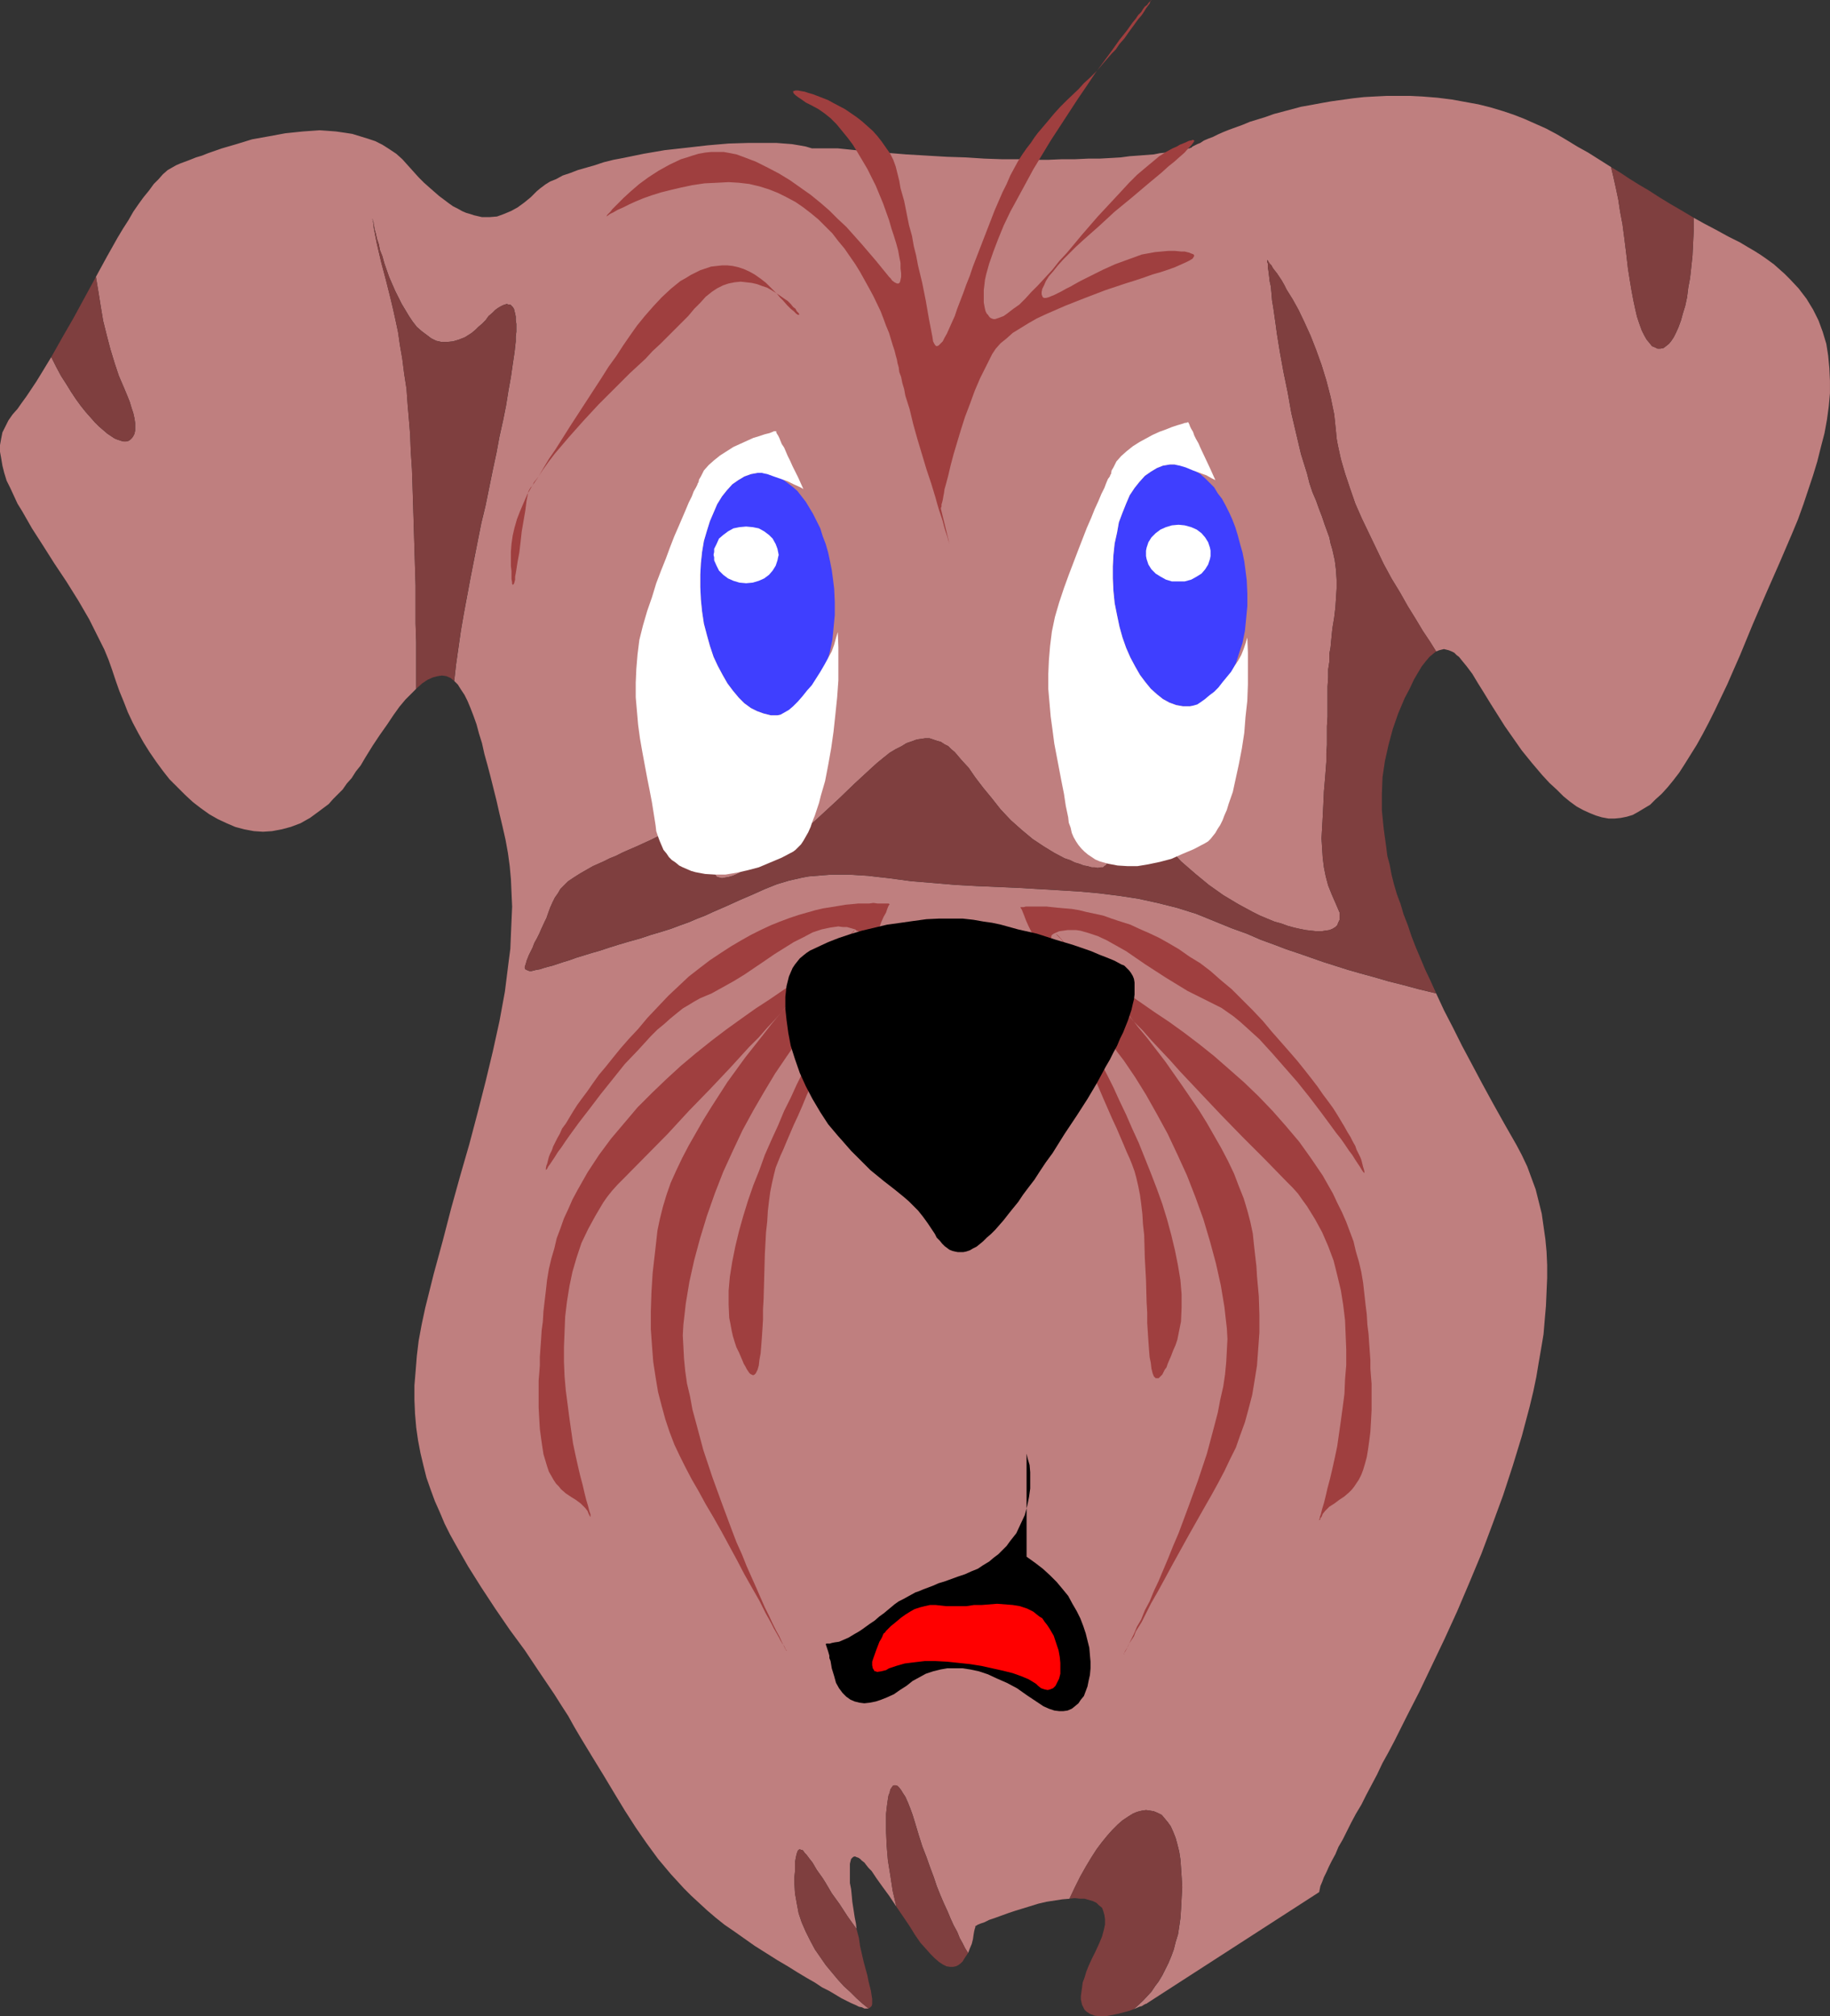 <?xml version="1.0" encoding="UTF-8" standalone="no"?>
<svg
   version="1.0"
   width="129.724mm"
   height="142.927mm"
   id="svg22"
   sodipodi:docname="Dog - Scared 2.wmf"
   xmlns:inkscape="http://www.inkscape.org/namespaces/inkscape"
   xmlns:sodipodi="http://sodipodi.sourceforge.net/DTD/sodipodi-0.dtd"
   xmlns="http://www.w3.org/2000/svg"
   xmlns:svg="http://www.w3.org/2000/svg">
  <rect width="100%" height="100%" fill="#333333" stroke="none"/>
  <sodipodi:namedview
     id="namedview22"
     pagecolor="#ffffff"
     bordercolor="#000000"
     borderopacity="0.25"
     inkscape:showpageshadow="2"
     inkscape:pageopacity="0.0"
     inkscape:pagecheckerboard="0"
     inkscape:deskcolor="#d1d1d1"
     inkscape:document-units="mm" />
  <defs
     id="defs1">
    <pattern
       id="WMFhbasepattern"
       patternUnits="userSpaceOnUse"
       width="6"
       height="6"
       x="0"
       y="0" />
  </defs>
  <path
     style="fill:#bf7f7f;fill-opacity:1;fill-rule:evenodd;stroke:none"
     d="m 466.215,64.959 -3.232,-1.616 -3.232,-1.777 -3.07,-1.616 -2.909,-1.616 v 3.555 l -0.162,3.393 -0.162,3.232 -0.323,3.07 -0.323,2.909 -0.485,2.585 -0.323,2.585 -0.485,2.262 -0.646,2.101 -0.485,1.777 -0.646,1.777 -0.646,1.454 -0.646,1.293 -0.646,0.97 -0.646,0.808 -0.808,0.646 -0.646,0.485 -0.808,0.162 h -0.808 l -0.646,-0.323 -0.808,-0.323 -0.646,-0.808 -0.808,-0.97 -0.646,-1.131 -0.646,-1.293 -0.646,-1.777 -0.646,-1.939 -0.485,-2.101 -0.485,-2.262 -0.485,-2.585 -0.485,-2.909 -0.485,-3.07 -0.485,-4.201 -0.485,-3.878 -0.485,-3.717 -0.646,-3.393 -0.485,-3.232 -0.646,-3.07 -0.646,-2.909 -0.646,-2.747 -3.07,-1.939 -3.07,-1.939 -2.909,-1.616 -2.909,-1.777 -2.747,-1.616 -2.747,-1.454 -2.909,-1.293 -2.909,-1.293 -2.909,-1.131 -2.909,-0.97 -3.232,-0.97 -3.232,-0.808 -3.555,-0.646 -3.555,-0.646 -3.878,-0.485 -4.04,-0.323 -3.232,-0.162 h -3.232 -3.07 l -3.232,0.162 -2.909,0.162 -2.909,0.323 -5.818,0.808 -2.747,0.485 -2.586,0.485 -2.747,0.485 -2.424,0.646 -2.424,0.646 -2.424,0.646 -2.262,0.808 -2.101,0.646 -2.101,0.646 -1.939,0.808 -1.778,0.646 -1.778,0.646 -1.616,0.646 -1.454,0.646 -1.293,0.646 -1.293,0.485 -1.131,0.485 -0.97,0.646 -0.808,0.323 -0.646,0.323 -0.646,0.323 -0.323,0.323 h -0.323 v 0.162 h -0.162 -0.162 l -0.485,0.162 h -0.485 l -0.646,0.162 -0.97,0.162 -0.97,0.162 -1.131,0.323 -1.454,0.162 -1.616,0.162 -1.616,0.323 -2.101,0.162 -2.101,0.162 -2.262,0.162 -2.424,0.323 -2.747,0.162 -2.909,0.162 h -3.07 l -3.394,0.162 h -3.555 l -3.717,0.162 h -4.04 l -4.04,-0.162 h -4.525 l -4.525,-0.162 -5.01,-0.323 -5.01,-0.162 -5.494,-0.323 -5.494,-0.323 -5.818,-0.485 -6.141,-0.485 -6.302,-0.646 h -6.949 l -1.616,-0.485 -1.778,-0.323 -1.939,-0.323 -2.101,-0.162 -2.101,-0.162 h -2.424 -2.424 -2.586 l -5.333,0.162 -5.656,0.485 -5.656,0.646 -5.818,0.646 -5.656,0.97 -5.494,1.131 -2.586,0.485 -2.586,0.646 -2.424,0.808 -2.262,0.646 -2.262,0.646 -2.101,0.808 -1.939,0.646 -1.778,0.97 -1.616,0.646 -1.293,0.808 -1.293,0.97 -0.97,0.808 -1.616,1.616 -1.778,1.454 -1.778,1.293 -1.778,0.97 -1.939,0.808 -1.778,0.646 -1.939,0.162 h -2.101 l -2.101,-0.485 -0.97,-0.323 -1.131,-0.323 -1.131,-0.485 -1.131,-0.646 -1.293,-0.646 -1.131,-0.808 -1.293,-0.97 -1.293,-0.97 -2.586,-2.262 -1.454,-1.293 -1.454,-1.454 -1.454,-1.616 -1.454,-1.616 -1.454,-1.616 -1.616,-1.454 -1.939,-1.293 -1.778,-1.131 -1.939,-0.97 -1.939,-0.646 -2.101,-0.646 -2.101,-0.646 -2.101,-0.323 -2.262,-0.323 -2.101,-0.162 -2.262,-0.162 -4.525,0.323 -4.686,0.485 -4.363,0.808 -4.525,0.808 -4.202,1.293 -3.878,1.131 -3.717,1.293 -1.616,0.646 -1.616,0.485 -1.616,0.646 -1.293,0.485 -1.293,0.485 -1.131,0.485 -1.131,0.646 -1.131,0.646 -1.293,1.131 -1.131,1.293 -1.293,1.293 -1.293,1.777 -1.454,1.777 -1.293,1.777 -1.454,2.101 -1.293,2.262 -1.454,2.262 -1.454,2.424 -2.909,5.171 -2.909,5.332 0.646,3.878 0.646,4.04 0.646,3.878 0.97,3.878 0.97,3.717 1.131,3.717 1.131,3.393 1.454,3.393 0.808,1.939 0.646,1.616 0.485,1.616 0.485,1.454 0.323,1.454 0.162,1.131 v 1.131 0.97 l -0.162,0.808 -0.323,0.646 -0.323,0.485 -0.485,0.485 -0.485,0.323 -0.646,0.162 h -0.646 l -0.646,-0.162 -0.97,-0.323 -0.808,-0.323 -0.97,-0.646 -0.97,-0.646 -1.131,-0.97 -1.131,-0.97 -1.131,-1.131 -1.131,-1.293 -1.293,-1.454 -1.293,-1.616 -1.293,-1.777 -1.293,-1.939 -1.293,-2.101 -1.454,-2.262 -1.293,-2.424 -1.293,-2.585 -2.747,4.525 -1.293,2.101 -1.293,1.939 -1.293,1.939 -1.293,1.777 -1.131,1.616 -1.293,1.454 -1.131,1.616 -0.808,1.616 -0.808,1.616 -0.323,1.616 L 0,119.253 v 1.777 l 0.323,1.777 0.323,1.939 0.485,1.939 0.646,2.101 0.97,1.939 0.97,2.101 0.97,2.101 1.293,2.101 1.293,2.262 1.293,2.262 2.909,4.525 3.07,4.848 3.232,4.848 3.232,5.171 2.909,5.009 2.747,5.494 1.293,2.585 1.131,2.747 0.97,2.747 0.97,2.909 0.97,2.747 1.131,2.747 1.131,2.909 1.293,2.747 1.454,2.747 1.454,2.585 1.616,2.585 1.778,2.585 1.778,2.424 1.778,2.262 2.101,2.101 2.101,2.101 2.101,1.939 2.101,1.616 2.262,1.616 2.262,1.293 2.424,1.131 2.262,0.97 2.424,0.646 2.586,0.485 2.424,0.162 2.424,-0.162 2.586,-0.485 2.424,-0.646 2.586,-0.97 2.586,-1.454 2.424,-1.777 2.586,-1.939 1.131,-1.293 1.293,-1.293 1.293,-1.293 1.131,-1.616 1.293,-1.454 1.131,-1.777 1.293,-1.616 1.131,-1.939 2.101,-3.393 1.939,-2.909 1.939,-2.747 1.616,-2.424 1.616,-2.262 1.616,-1.939 1.616,-1.616 1.293,-1.293 v -3.878 -4.201 -4.525 l -0.162,-4.848 v -5.009 -5.171 l -0.646,-21.168 -0.162,-5.171 -0.162,-4.848 -0.323,-4.848 -0.162,-4.363 -0.162,-2.101 -0.162,-1.939 -0.162,-1.939 -0.162,-1.777 -0.323,-4.525 -0.646,-4.201 -0.485,-3.878 -0.646,-3.717 -0.485,-3.393 -0.646,-3.07 -0.646,-2.909 -0.646,-2.747 -0.646,-2.585 -0.646,-2.585 -1.293,-4.848 -1.131,-4.848 -0.485,-2.424 -0.485,-2.585 v -0.646 l -0.162,-0.646 v -0.323 l -0.162,-0.162 0.162,0.323 0.162,0.485 0.162,0.97 0.162,0.97 0.323,1.131 0.323,1.454 0.485,1.454 0.323,1.616 0.646,1.616 0.485,1.777 1.293,3.717 1.616,3.717 1.778,3.555 0.97,1.616 0.97,1.616 0.97,1.454 1.131,1.454 1.293,1.131 1.293,0.97 1.293,0.97 1.293,0.646 1.454,0.323 h 1.454 l 1.616,-0.162 1.616,-0.485 1.616,-0.646 1.778,-1.131 0.97,-0.808 0.808,-0.808 0.97,-0.808 0.97,-0.97 0.808,-1.131 0.97,-0.808 0.808,-0.808 0.646,-0.485 0.808,-0.485 0.646,-0.323 0.485,-0.162 0.485,-0.162 0.485,0.162 h 0.485 l 0.323,0.323 0.323,0.323 0.323,0.485 0.162,0.646 0.162,0.646 0.162,0.808 v 0.97 l 0.162,0.97 v 2.101 l -0.162,1.293 v 1.293 l -0.323,2.909 -0.485,3.232 -0.485,3.393 -0.646,3.555 -0.646,4.04 -0.808,4.04 -0.97,4.363 -0.808,4.363 -0.97,4.525 -1.939,9.534 -1.131,4.686 -0.97,4.848 -1.939,9.857 -1.778,9.534 -0.808,4.686 -0.646,4.525 -0.646,4.525 -0.485,4.363 0.97,0.97 0.808,1.293 0.97,1.454 0.808,1.616 0.808,1.939 0.808,2.101 0.808,2.262 0.646,2.424 0.808,2.585 0.646,2.909 0.808,2.909 0.808,3.07 0.808,3.232 0.808,3.232 0.808,3.555 0.808,3.393 0.808,3.555 0.646,3.555 0.485,3.555 0.323,3.555 0.162,3.717 0.162,3.555 -0.162,3.717 -0.162,3.717 -0.162,3.878 -0.485,3.717 -0.485,3.878 -0.485,3.878 -1.454,7.918 -1.778,8.079 -1.939,8.079 -2.101,8.241 -2.262,8.564 -2.424,8.403 -2.424,8.726 -2.262,8.726 -2.424,8.887 -2.262,9.049 -0.97,4.525 -0.808,4.363 -0.485,4.04 -0.323,4.04 -0.323,3.878 v 3.878 l 0.162,3.717 0.323,3.717 0.485,3.393 0.646,3.393 0.808,3.393 0.808,3.232 1.131,3.232 1.131,3.07 1.293,2.909 1.293,3.07 1.454,2.909 1.616,2.909 3.232,5.656 3.555,5.656 3.717,5.656 3.878,5.656 4.04,5.494 3.878,5.817 4.04,5.979 1.939,3.07 1.778,2.747 1.616,2.909 1.616,2.747 3.232,5.332 3.07,5.009 2.909,4.848 2.747,4.525 2.909,4.525 2.909,4.201 3.07,4.201 3.394,4.04 3.555,3.878 1.939,1.939 2.101,1.939 2.101,1.939 2.262,1.939 2.424,1.939 2.586,1.777 2.747,1.939 2.747,1.939 3.07,1.939 3.07,1.939 2.747,1.616 2.586,1.616 2.424,1.454 2.262,1.293 1.939,1.293 1.939,0.97 1.616,0.97 1.616,0.97 1.293,0.646 1.293,0.646 1.131,0.485 0.97,0.485 0.808,0.162 0.646,0.323 h 0.646 0.485 l -1.616,-1.293 -1.616,-1.454 -1.616,-1.616 -1.778,-1.616 -1.616,-1.777 -1.616,-1.939 -1.616,-1.939 -1.454,-2.101 -1.454,-2.101 -1.293,-2.424 -1.131,-2.262 -1.131,-2.585 -0.808,-2.424 -0.485,-2.585 -0.485,-2.747 -0.162,-2.747 v -1.616 l 0.162,-1.454 v -1.293 -1.131 l 0.162,-0.97 0.162,-0.808 0.162,-0.646 0.162,-0.485 0.162,-0.323 0.162,-0.162 0.323,-0.162 0.323,0.162 h 0.323 l 0.323,0.323 0.323,0.485 0.485,0.485 0.485,0.646 0.485,0.646 0.646,0.808 1.131,1.939 0.808,1.131 0.808,1.131 0.808,1.293 1.616,2.747 2.101,2.909 2.101,3.232 2.424,3.393 -0.162,-1.454 -0.323,-1.616 -0.323,-2.101 -0.323,-2.101 -0.162,-1.777 -0.162,-1.616 -0.323,-1.616 v -1.293 -1.131 -2.101 -0.646 l 0.162,-0.646 0.162,-0.646 0.323,-0.323 0.162,-0.162 0.323,-0.162 h 0.323 l 0.323,0.162 0.485,0.162 0.485,0.323 0.485,0.485 0.646,0.485 0.485,0.646 0.646,0.808 0.808,0.808 0.646,0.97 0.646,0.97 1.616,2.262 1.778,2.424 1.939,2.909 -0.97,-4.201 -0.646,-4.201 -0.646,-4.04 -0.323,-3.878 -0.162,-3.717 v -3.232 -1.616 l 0.162,-1.454 0.162,-1.293 0.162,-1.131 0.162,-0.97 0.323,-0.808 0.162,-0.808 0.323,-0.485 0.323,-0.485 0.323,-0.162 h 0.485 l 0.485,0.162 0.485,0.485 0.485,0.646 0.485,0.808 0.646,0.97 0.646,1.454 0.646,1.616 0.646,1.777 0.646,2.101 0.97,3.232 0.97,3.07 1.131,2.909 0.97,2.747 0.97,2.585 0.808,2.424 0.97,2.424 0.97,2.262 0.97,2.101 0.808,1.939 0.808,1.777 0.97,1.777 0.646,1.616 0.808,1.454 0.646,1.293 0.808,1.293 0.485,-1.293 0.485,-1.131 0.323,-1.293 0.162,-1.131 0.162,-0.97 0.162,-0.646 0.162,-0.485 v -0.323 h 0.162 l 0.485,-0.323 0.808,-0.323 0.97,-0.323 1.293,-0.646 1.454,-0.485 1.778,-0.646 1.778,-0.646 1.939,-0.646 2.101,-0.646 4.202,-1.293 2.101,-0.485 2.101,-0.323 2.101,-0.323 1.939,-0.162 1.454,-3.07 1.454,-2.909 1.454,-2.585 1.454,-2.424 1.454,-2.262 1.454,-1.939 1.454,-1.777 1.293,-1.454 1.454,-1.454 1.293,-1.131 1.454,-0.97 1.293,-0.808 1.131,-0.485 1.293,-0.323 1.131,-0.162 1.131,0.162 0.97,0.162 1.131,0.485 0.97,0.485 0.808,0.97 0.808,0.97 0.808,1.131 0.646,1.454 0.646,1.616 0.485,1.777 0.485,1.939 0.323,2.101 0.162,2.262 0.162,2.424 0.162,2.747 -0.162,2.747 -0.162,3.07 -0.162,2.424 -0.323,2.262 -0.323,2.101 -0.646,2.101 -0.485,1.939 -0.646,1.777 -0.808,1.939 -0.808,1.616 -0.808,1.616 -0.97,1.616 -0.97,1.293 -0.97,1.454 -2.262,2.424 -2.424,2.262 1.454,-0.646 0.646,-0.162 0.485,-0.323 0.323,-0.162 0.323,-0.162 h 0.162 l 0.162,-0.162 46.056,-29.733 0.162,-0.808 0.162,-0.808 0.485,-1.131 0.485,-1.293 0.646,-1.293 0.646,-1.454 0.808,-1.616 0.97,-1.777 0.808,-1.939 1.131,-1.939 1.131,-2.262 1.131,-2.262 1.293,-2.424 1.454,-2.424 1.293,-2.585 1.454,-2.747 1.454,-2.747 1.454,-3.07 1.616,-2.909 1.616,-3.07 3.232,-6.464 3.394,-6.625 3.394,-7.11 3.394,-7.11 3.394,-7.433 3.232,-7.595 3.232,-7.756 2.909,-7.756 2.909,-7.918 2.586,-7.918 2.424,-7.918 2.101,-7.918 0.97,-4.04 0.808,-3.878 0.646,-3.878 0.646,-3.717 0.646,-3.878 0.323,-3.878 0.323,-3.717 0.162,-3.717 0.162,-3.717 v -3.555 l -0.162,-3.555 -0.323,-3.393 -0.485,-3.393 -0.485,-3.393 -0.808,-3.232 -0.808,-3.232 -1.131,-3.07 -1.131,-3.07 -1.454,-3.07 -1.454,-2.747 -3.232,-5.656 -3.07,-5.494 -2.909,-5.332 -2.747,-5.171 -2.586,-4.848 -2.424,-4.848 -2.424,-4.686 -2.101,-4.525 -4.686,-1.131 -4.202,-1.131 -3.878,-0.97 -3.878,-1.131 -3.555,-0.97 -3.394,-0.97 -6.626,-2.101 -6.464,-2.262 -3.394,-1.131 -3.394,-1.293 -3.555,-1.293 -3.717,-1.616 -4.04,-1.454 -4.363,-1.777 -5.171,-2.101 -5.171,-1.616 -5.171,-1.293 -5.171,-1.131 -5.333,-0.808 -5.171,-0.646 -5.333,-0.485 -5.333,-0.323 -10.989,-0.646 -11.15,-0.485 -5.818,-0.323 -5.656,-0.485 -5.979,-0.485 -5.979,-0.808 -2.909,-0.323 -2.747,-0.323 -2.586,-0.162 -2.586,-0.162 h -4.525 l -2.101,0.162 -1.939,0.162 -2.101,0.162 -1.778,0.323 -3.555,0.808 -3.232,0.97 -3.232,1.293 -3.232,1.454 -3.394,1.454 -3.555,1.616 -3.717,1.616 -2.101,0.97 -2.101,0.808 -2.262,0.97 -2.262,0.808 -2.586,0.97 -2.586,0.808 -2.747,0.808 -2.909,0.97 -2.909,0.808 -2.747,0.808 -2.586,0.808 -2.424,0.808 -2.262,0.646 -2.101,0.646 -2.101,0.646 -1.778,0.646 -1.616,0.485 -1.454,0.485 -1.454,0.485 -1.293,0.323 -1.131,0.323 -0.97,0.323 -0.97,0.162 -0.646,0.162 -0.646,0.162 h -0.485 l -0.485,-0.162 -0.323,-0.162 -0.323,-0.162 -0.162,-0.323 v -0.323 l 0.162,-0.485 0.162,-0.485 0.162,-0.646 0.323,-0.808 0.323,-0.808 0.485,-0.97 0.485,-0.97 0.485,-1.293 0.646,-1.131 0.646,-1.293 0.485,-1.131 0.97,-2.101 0.485,-0.97 0.323,-0.97 0.646,-1.777 0.646,-1.454 0.646,-1.293 0.808,-1.131 0.646,-1.131 0.97,-0.97 1.131,-1.131 1.454,-0.97 1.778,-1.131 1.131,-0.646 1.131,-0.646 1.131,-0.646 1.454,-0.646 1.454,-0.646 1.616,-0.808 1.616,-0.646 1.939,-0.97 3.717,-1.616 3.878,-1.777 3.555,-1.777 3.555,-1.616 3.07,-1.454 3.07,-1.293 1.293,-0.646 1.293,-0.485 1.293,-0.485 1.131,-0.323 0.97,-0.323 0.97,-0.162 0.808,-0.162 h 0.808 l 0.485,0.162 0.485,0.162 0.323,0.323 0.323,0.485 v 0.646 0.646 l -0.162,0.97 -0.323,0.97 -0.485,1.131 -0.646,1.293 -0.808,1.454 -0.97,1.616 -0.97,1.777 -0.808,1.454 -0.646,1.131 -0.485,1.293 -0.162,0.97 v 0.808 0.646 l 0.323,0.485 0.323,0.323 0.646,0.162 0.646,0.162 0.808,-0.162 0.97,-0.162 1.131,-0.323 1.131,-0.485 1.293,-0.646 1.454,-0.646 1.454,-0.808 1.616,-0.97 1.616,-0.97 3.555,-2.424 1.939,-1.454 1.939,-1.454 1.939,-1.616 2.101,-1.616 1.939,-1.616 2.101,-1.939 4.202,-3.878 4.363,-4.201 2.101,-1.939 2.101,-1.939 1.778,-1.616 1.778,-1.454 1.616,-1.293 1.616,-0.97 1.616,-0.808 1.293,-0.808 1.454,-0.485 1.293,-0.485 1.131,-0.162 1.131,-0.162 h 1.131 l 0.97,0.323 0.97,0.323 1.131,0.323 0.97,0.646 0.97,0.485 0.808,0.808 0.97,0.808 1.778,2.101 1.939,2.101 1.778,2.585 2.101,2.747 2.262,2.747 2.424,3.07 2.747,2.909 2.909,2.585 2.909,2.424 2.909,1.939 2.909,1.777 2.747,1.454 1.454,0.485 1.293,0.646 1.131,0.323 1.293,0.485 0.97,0.162 1.131,0.323 h 0.808 l 0.808,0.162 0.808,-0.162 h 0.646 l 0.323,-0.323 0.485,-0.323 0.162,-0.323 v -0.485 -0.646 l -0.323,-0.646 -0.323,-0.646 -0.646,-0.97 -0.808,-0.808 -0.97,-1.131 -0.97,-0.97 -0.808,-0.97 -0.808,-0.97 -0.485,-0.97 -0.323,-0.808 -0.323,-0.646 -0.162,-0.808 v -0.646 l 0.162,-0.485 0.323,-0.485 0.323,-0.323 0.485,-0.323 0.485,-0.323 0.808,-0.162 h 0.646 0.97 0.97 l 0.97,0.323 2.262,0.646 1.293,0.485 1.454,0.485 1.293,0.646 1.454,0.808 1.454,0.808 1.616,1.131 1.616,0.97 1.616,1.293 1.616,1.293 1.616,1.454 1.778,1.454 1.616,1.777 3.717,3.232 3.717,3.07 3.878,2.747 4.04,2.424 3.878,2.101 1.939,0.97 1.939,0.808 1.939,0.808 1.778,0.485 1.778,0.646 1.778,0.485 1.454,0.323 1.616,0.323 1.454,0.162 1.454,0.162 h 1.293 l 0.97,-0.162 1.131,-0.162 0.808,-0.323 0.808,-0.485 0.485,-0.485 0.323,-0.808 0.323,-0.646 v -0.808 -1.131 l -0.485,-1.131 -0.485,-1.131 -1.131,-2.585 -0.97,-2.424 -0.646,-2.424 -0.485,-2.424 -0.323,-2.585 -0.162,-2.585 -0.162,-2.585 0.162,-2.909 0.162,-2.909 0.162,-3.232 0.162,-3.555 0.323,-3.717 0.323,-4.201 v -2.262 l 0.162,-2.262 v -2.424 -2.585 l 0.162,-2.585 v -2.747 -2.747 -2.585 l 0.162,-2.262 v -2.262 l 0.323,-2.101 v -2.101 l 0.323,-1.777 0.162,-1.777 0.323,-3.232 0.485,-2.909 0.323,-2.747 0.162,-2.424 0.162,-2.585 v -2.424 l -0.162,-2.585 -0.323,-2.585 -0.646,-2.909 -0.485,-1.616 -0.323,-1.616 -0.646,-1.777 -0.646,-1.777 -0.646,-1.939 -0.808,-2.101 -0.808,-2.262 -0.97,-2.262 -0.808,-2.424 -0.646,-2.585 -1.616,-5.171 -1.293,-5.494 -1.293,-5.494 -0.97,-5.494 -1.131,-5.494 -0.97,-5.332 -0.808,-5.009 -0.323,-2.424 -0.323,-2.262 -0.323,-2.262 -0.323,-1.939 -0.162,-1.939 -0.162,-1.777 -0.323,-1.454 -0.162,-1.454 -0.162,-1.293 -0.162,-0.97 v -0.97 l -0.162,-0.485 v -0.323 -0.162 l 0.162,0.162 0.162,0.323 0.323,0.485 0.485,0.485 0.323,0.646 0.485,0.646 0.646,0.808 0.646,0.97 0.646,0.97 0.646,1.131 0.646,1.293 1.616,2.585 1.616,2.909 1.616,3.393 1.616,3.555 1.454,3.717 1.454,4.04 1.293,4.201 1.131,4.363 0.97,4.686 0.485,4.686 0.162,1.777 0.323,1.777 0.808,3.717 1.131,3.878 1.293,3.878 1.454,4.201 1.778,4.04 1.939,4.04 1.939,4.04 1.939,4.04 2.101,3.878 2.262,3.717 2.101,3.717 2.101,3.393 1.939,3.232 1.939,2.909 1.616,2.585 0.808,-0.323 0.646,-0.162 0.646,-0.162 0.646,0.162 0.646,0.162 0.808,0.323 0.646,0.323 0.646,0.646 0.646,0.485 0.646,0.808 1.454,1.777 1.454,1.939 1.454,2.424 0.808,1.293 0.808,1.293 1.778,2.909 1.939,3.07 1.939,3.07 2.262,3.232 2.262,3.232 2.747,3.393 2.747,3.232 1.939,2.101 1.939,1.777 1.778,1.777 1.778,1.454 1.778,1.293 1.778,0.97 1.778,0.808 1.616,0.646 1.616,0.485 1.778,0.323 h 1.616 l 1.616,-0.162 1.616,-0.323 1.616,-0.485 1.454,-0.808 1.616,-0.97 1.616,-0.97 1.454,-1.454 1.616,-1.454 1.616,-1.777 1.454,-1.777 1.616,-2.101 1.454,-2.262 1.616,-2.585 1.616,-2.585 1.616,-2.909 1.616,-3.07 1.616,-3.232 1.616,-3.393 1.778,-3.717 1.616,-3.717 1.778,-4.04 3.394,-8.241 3.555,-8.241 3.555,-8.079 3.394,-7.918 1.616,-3.878 1.454,-4.04 1.293,-3.878 1.293,-3.878 1.131,-3.717 0.97,-3.878 0.97,-3.717 0.646,-3.555 0.485,-3.555 0.323,-3.555 v -3.393 l -0.162,-3.393 -0.323,-3.393 -0.485,-3.07 -0.97,-3.232 -1.131,-3.07 -1.454,-2.909 -1.778,-2.909 -2.101,-2.747 -2.424,-2.585 -1.293,-1.293 -2.909,-2.585 -1.778,-1.293 -1.616,-1.131 -1.778,-1.131 -1.939,-1.131 z M 99.707,58.657 v -0.162 z"
     id="path1" />
  <path
     style="fill:#7f3f3f;fill-opacity:1;fill-rule:evenodd;stroke:none"
     d="m 339.521,69.645 v 0.162 0.323 l 0.162,0.485 V 71.584 l 0.162,0.97 0.162,1.293 0.162,1.454 0.323,1.454 0.162,1.777 0.162,1.939 0.323,1.939 0.323,2.262 0.323,2.262 0.323,2.424 0.808,5.009 0.97,5.332 1.131,5.494 0.97,5.494 1.293,5.494 1.293,5.494 1.616,5.171 0.646,2.585 0.808,2.424 0.97,2.262 0.808,2.262 0.808,2.101 0.646,1.939 0.646,1.777 0.646,1.777 0.323,1.616 0.485,1.616 0.646,2.909 0.323,2.585 0.162,2.585 v 2.424 l -0.162,2.585 -0.162,2.424 -0.323,2.747 -0.485,2.909 -0.323,3.232 -0.162,1.777 -0.323,1.777 v 2.101 l -0.323,2.101 v 2.262 l -0.162,2.262 v 2.585 2.747 2.747 l -0.162,2.585 v 2.585 2.424 l -0.162,2.262 v 2.262 l -0.323,4.201 -0.323,3.717 -0.162,3.555 -0.162,3.232 -0.162,2.909 -0.162,2.909 0.162,2.585 0.162,2.585 0.323,2.585 0.485,2.424 0.646,2.424 0.97,2.424 1.131,2.585 0.485,1.131 0.485,1.131 v 1.131 0.808 l -0.323,0.646 -0.323,0.808 -0.485,0.485 -0.808,0.485 -0.808,0.323 -1.131,0.162 -0.97,0.162 h -1.293 l -1.454,-0.162 -1.454,-0.162 -1.616,-0.323 -1.454,-0.323 -1.778,-0.485 -1.778,-0.646 -1.778,-0.485 -1.939,-0.808 -1.939,-0.808 -1.939,-0.97 -3.878,-2.101 -4.04,-2.424 -3.878,-2.747 -3.717,-3.07 -3.717,-3.232 -1.616,-1.777 -1.778,-1.454 -1.616,-1.454 -1.616,-1.293 -1.616,-1.293 -1.616,-0.97 -1.616,-1.131 -1.454,-0.808 -1.454,-0.808 -1.293,-0.646 -1.454,-0.485 -1.293,-0.485 -2.262,-0.646 -0.97,-0.323 h -0.97 -0.97 -0.646 l -0.808,0.162 -0.485,0.323 -0.485,0.323 -0.323,0.323 -0.323,0.485 -0.162,0.485 v 0.646 l 0.162,0.808 0.323,0.646 0.323,0.808 0.485,0.97 0.808,0.97 0.808,0.97 0.97,0.97 0.97,1.131 0.808,0.808 0.646,0.97 0.323,0.646 0.323,0.646 v 0.646 0.485 l -0.162,0.323 -0.485,0.323 -0.323,0.323 h -0.646 l -0.808,0.162 -0.808,-0.162 h -0.808 l -1.131,-0.323 -0.97,-0.162 -1.293,-0.485 -1.131,-0.323 -1.293,-0.646 -1.454,-0.485 -2.747,-1.454 -2.909,-1.777 -2.909,-1.939 -2.909,-2.424 -2.909,-2.585 -2.747,-2.909 -2.424,-3.07 -2.262,-2.747 -2.101,-2.747 -1.778,-2.585 -1.939,-2.101 -1.778,-2.101 -0.97,-0.808 -0.808,-0.808 -0.97,-0.485 -0.97,-0.646 -1.131,-0.323 -0.97,-0.323 -0.97,-0.323 h -1.131 l -1.131,0.162 -1.131,0.162 -1.293,0.485 -1.454,0.485 -1.293,0.808 -1.616,0.808 -1.616,0.97 -1.616,1.293 -1.778,1.454 -1.778,1.616 -2.101,1.939 -2.101,1.939 -4.363,4.201 -4.202,3.878 -2.101,1.939 -1.939,1.616 -2.101,1.616 -1.939,1.616 -1.939,1.454 -1.939,1.454 -3.555,2.424 -1.616,0.97 -1.616,0.97 -1.454,0.808 -1.454,0.646 -1.293,0.646 -1.131,0.485 -1.131,0.323 -0.97,0.162 -0.808,0.162 -0.646,-0.162 -0.646,-0.162 -0.323,-0.323 -0.323,-0.485 v -0.646 -0.808 l 0.162,-0.97 0.485,-1.293 0.646,-1.131 0.808,-1.454 0.97,-1.777 0.97,-1.616 0.808,-1.454 0.646,-1.293 0.485,-1.131 0.323,-0.97 0.162,-0.97 v -0.646 -0.646 l -0.323,-0.485 -0.323,-0.323 -0.485,-0.162 -0.485,-0.162 h -0.808 l -0.808,0.162 -0.97,0.162 -0.97,0.323 -1.131,0.323 -1.293,0.485 -1.293,0.485 -1.293,0.646 -3.07,1.293 -3.07,1.454 -3.555,1.616 -3.555,1.777 -3.878,1.777 -3.717,1.616 -1.939,0.97 -1.616,0.646 -1.616,0.808 -1.454,0.646 -1.454,0.646 -1.131,0.646 -1.131,0.646 -1.131,0.646 -1.778,1.131 -1.454,0.97 -1.131,1.131 -0.97,0.97 -0.646,1.131 -0.808,1.131 -0.646,1.293 -0.646,1.454 -0.646,1.777 -0.323,0.97 -0.485,0.97 -0.97,2.101 -0.485,1.131 -0.646,1.293 -0.646,1.131 -0.485,1.293 -0.485,0.97 -0.485,0.97 -0.323,0.808 -0.323,0.808 -0.162,0.646 -0.162,0.485 -0.162,0.485 v 0.323 l 0.162,0.323 0.323,0.162 0.323,0.162 0.485,0.162 h 0.485 l 0.646,-0.162 0.646,-0.162 0.97,-0.162 0.97,-0.323 1.131,-0.323 1.293,-0.323 1.454,-0.485 1.454,-0.485 1.616,-0.485 1.778,-0.646 2.101,-0.646 2.101,-0.646 2.262,-0.646 2.424,-0.808 2.586,-0.808 2.747,-0.808 2.909,-0.808 2.909,-0.97 2.747,-0.808 2.586,-0.808 2.586,-0.97 2.262,-0.808 2.262,-0.97 2.101,-0.808 2.101,-0.97 3.717,-1.616 3.555,-1.616 3.394,-1.454 3.232,-1.454 3.232,-1.293 3.232,-0.97 3.555,-0.808 1.778,-0.323 2.101,-0.162 1.939,-0.162 2.101,-0.162 h 4.525 l 2.586,0.162 2.586,0.162 2.747,0.323 2.909,0.323 5.979,0.808 5.979,0.485 5.656,0.485 5.818,0.323 11.15,0.485 10.989,0.646 5.333,0.323 5.333,0.485 5.171,0.646 5.333,0.808 5.171,1.131 5.171,1.293 5.171,1.616 5.171,2.101 4.363,1.777 4.04,1.454 3.717,1.616 3.555,1.293 3.394,1.293 3.394,1.131 6.464,2.262 6.626,2.101 3.394,0.97 3.555,0.97 3.878,1.131 3.878,0.97 4.202,1.131 4.686,1.131 -1.454,-3.232 -1.454,-3.07 -1.293,-3.07 -1.293,-3.07 -1.131,-2.909 -0.97,-2.909 -1.131,-2.909 -0.808,-2.747 -0.97,-2.585 -0.808,-2.747 -0.646,-2.585 -0.485,-2.585 -0.646,-2.424 -0.323,-2.585 -0.646,-4.686 -0.485,-4.848 v -4.525 l 0.162,-4.363 0.646,-4.363 0.97,-4.363 1.131,-4.201 1.454,-4.201 1.778,-4.201 1.293,-2.424 1.131,-2.424 1.131,-1.939 0.97,-1.616 1.131,-1.454 0.97,-1.131 0.97,-0.808 0.808,-0.646 -1.616,-2.585 -1.939,-2.909 -1.939,-3.232 -2.101,-3.393 -2.101,-3.717 -2.262,-3.717 -2.101,-3.878 -1.939,-4.04 -1.939,-4.04 -1.939,-4.04 -1.778,-4.04 -1.454,-4.201 -1.293,-3.878 -1.131,-3.878 -0.808,-3.717 -0.323,-1.777 -0.162,-1.777 -0.485,-4.686 -0.97,-4.686 -1.131,-4.363 -1.293,-4.201 -1.454,-4.04 -1.454,-3.717 -1.616,-3.555 -1.616,-3.393 -1.616,-2.909 -1.616,-2.585 -0.646,-1.293 -0.646,-1.131 -0.646,-0.97 -0.646,-0.97 -0.646,-0.808 -0.485,-0.646 -0.323,-0.646 -0.485,-0.485 -0.323,-0.485 -0.162,-0.323 z"
     id="path2" />
  <path
     style="fill:#7f3f3f;fill-opacity:1;fill-rule:evenodd;stroke:none"
     d="m 453.772,58.334 -3.232,-1.939 -3.07,-1.777 -2.909,-1.777 -2.747,-1.777 -2.747,-1.616 -2.586,-1.616 -2.424,-1.616 -2.424,-1.454 0.646,2.747 0.646,2.909 0.646,3.07 0.485,3.232 0.646,3.393 0.485,3.717 0.485,3.878 0.485,4.201 0.485,3.07 0.485,2.909 0.485,2.585 0.485,2.262 0.485,2.101 0.646,1.939 0.646,1.777 0.646,1.293 0.646,1.131 0.808,0.97 0.646,0.808 0.808,0.323 0.646,0.323 h 0.808 l 0.808,-0.162 0.646,-0.485 0.808,-0.646 0.646,-0.808 0.646,-0.97 0.646,-1.293 0.646,-1.454 0.646,-1.777 0.485,-1.777 0.646,-2.101 0.485,-2.262 0.323,-2.585 0.485,-2.585 0.323,-2.909 0.323,-3.07 0.162,-3.232 0.162,-3.393 z"
     id="path3" />
  <path
     style="fill:#7f3f3f;fill-opacity:1;fill-rule:evenodd;stroke:none"
     d="m 33.29,104.064 -1.454,-3.393 -1.131,-3.393 -1.131,-3.717 -0.97,-3.717 -0.97,-3.878 -0.646,-3.878 -0.646,-4.04 -0.646,-3.878 -5.979,10.988 -3.07,5.332 -2.909,5.171 1.293,2.585 1.293,2.424 1.454,2.262 1.293,2.101 1.293,1.939 1.293,1.777 1.293,1.616 1.293,1.454 1.131,1.293 1.131,1.131 1.131,0.97 1.131,0.97 0.97,0.646 0.97,0.646 0.808,0.323 0.97,0.323 0.646,0.162 h 0.646 l 0.646,-0.162 0.485,-0.323 0.485,-0.485 0.323,-0.485 0.323,-0.646 0.162,-0.808 v -0.97 -1.131 l -0.162,-1.131 -0.323,-1.454 -0.485,-1.454 -0.485,-1.616 -0.646,-1.616 z"
     id="path4" />
  <path
     style="fill:#7f3f3f;fill-opacity:1;fill-rule:evenodd;stroke:none"
     d="m 316.412,511.432 0.162,-3.07 0.162,-2.747 -0.162,-2.747 -0.162,-2.424 -0.162,-2.262 -0.323,-2.101 -0.485,-1.939 -0.485,-1.777 -0.646,-1.616 -0.646,-1.454 -0.808,-1.131 -0.808,-0.97 -0.808,-0.97 -0.97,-0.485 -1.131,-0.485 -0.97,-0.162 -1.131,-0.162 -1.131,0.162 -1.293,0.323 -1.131,0.485 -1.293,0.808 -1.454,0.97 -1.293,1.131 -1.454,1.454 -1.293,1.454 -1.454,1.777 -1.454,1.939 -1.454,2.262 -1.454,2.424 -1.454,2.585 -1.454,2.909 -1.454,3.07 1.454,-0.162 1.293,0.162 h 1.293 l 1.131,0.323 1.131,0.323 0.97,0.485 0.646,0.646 0.808,0.646 0.323,0.808 0.323,1.131 0.162,1.131 v 1.454 l -0.323,1.454 -0.485,1.777 -0.808,1.939 -0.97,2.101 -0.97,1.939 -0.808,1.777 -0.646,1.616 -0.485,1.616 -0.485,1.293 -0.162,1.293 -0.162,1.131 -0.162,1.131 v 0.97 l 0.162,0.808 0.162,0.646 0.323,0.646 0.323,0.646 0.485,0.485 0.485,0.323 0.485,0.323 1.293,0.485 1.454,0.162 h 1.454 l 1.616,-0.323 1.616,-0.323 3.07,-0.808 1.293,-0.485 2.424,-2.262 2.262,-2.424 0.97,-1.454 0.97,-1.293 0.97,-1.616 0.808,-1.616 0.808,-1.616 0.808,-1.939 0.646,-1.777 0.485,-1.939 0.646,-2.101 0.323,-2.101 0.323,-2.262 z"
     id="path5" />
  <path
     style="fill:#7f3f3f;fill-opacity:1;fill-rule:evenodd;stroke:none"
     d="m 240.137,510.785 2.424,3.555 1.293,1.939 1.293,2.101 1.454,2.101 1.454,1.616 1.293,1.454 1.131,1.131 1.131,0.97 0.97,0.646 0.97,0.485 0.97,0.162 h 0.808 l 0.808,-0.162 0.646,-0.323 0.646,-0.485 0.485,-0.485 0.485,-0.808 0.97,-1.454 -0.808,-1.293 -0.646,-1.293 -0.808,-1.454 -0.646,-1.616 -0.97,-1.777 -0.808,-1.777 -0.808,-1.939 -0.97,-2.101 -0.97,-2.262 -0.97,-2.424 -0.808,-2.424 -0.97,-2.585 -0.97,-2.747 -1.131,-2.909 -0.97,-3.07 -0.97,-3.232 -0.646,-2.101 -0.646,-1.777 -0.646,-1.616 -0.646,-1.454 -0.646,-0.97 -0.485,-0.808 -0.485,-0.646 -0.485,-0.485 -0.485,-0.162 h -0.485 l -0.323,0.162 -0.323,0.485 -0.323,0.485 -0.162,0.808 -0.323,0.808 -0.162,0.97 -0.162,1.131 -0.162,1.293 -0.162,1.454 v 1.616 3.232 l 0.162,3.717 0.323,3.878 0.646,4.04 0.646,4.201 z"
     id="path6" />
  <path
     style="fill:#7f3f3f;fill-opacity:1;fill-rule:evenodd;stroke:none"
     d="m 212.827,504.483 0.162,2.747 0.485,2.747 0.485,2.585 0.808,2.424 1.131,2.585 1.131,2.262 1.293,2.424 1.454,2.101 1.454,2.101 1.616,1.939 1.616,1.939 1.616,1.777 1.778,1.616 1.616,1.616 1.616,1.454 1.616,1.293 0.485,-0.323 0.323,-0.323 0.162,-0.485 v -0.646 -0.808 l -0.162,-0.97 -0.162,-1.131 -0.323,-1.293 -0.323,-1.293 -0.323,-1.616 -0.485,-1.777 -0.485,-1.777 -0.485,-2.101 -0.485,-2.101 -0.323,-2.262 -0.646,-2.424 -2.424,-3.393 -2.101,-3.232 -2.101,-2.909 -1.616,-2.747 -0.808,-1.293 -0.808,-1.131 -0.808,-1.131 -1.131,-1.939 -0.646,-0.808 -0.485,-0.646 -0.485,-0.646 -0.485,-0.485 -0.323,-0.485 -0.323,-0.323 h -0.323 l -0.323,-0.162 -0.323,0.162 -0.162,0.162 -0.162,0.323 -0.162,0.485 -0.162,0.646 -0.162,0.808 -0.162,0.97 v 1.131 1.293 l -0.162,1.454 z"
     id="path7" />
  <path
     style="fill:#7f3f3f;fill-opacity:1;fill-rule:evenodd;stroke:none"
     d="m 99.707,58.657 v -0.162 z"
     id="path8" />
  <path
     style="fill:#7f3f3f;fill-opacity:1;fill-rule:evenodd;stroke:none"
     d="m 130.088,85.804 -0.97,0.97 -0.97,0.808 -0.808,0.808 -0.97,0.808 -1.778,1.131 -1.616,0.646 -1.616,0.485 -1.616,0.162 h -1.454 l -1.454,-0.323 -1.293,-0.646 -1.293,-0.97 -1.293,-0.97 -1.293,-1.131 -1.131,-1.454 -0.97,-1.454 -0.97,-1.616 -0.97,-1.616 -1.778,-3.555 -1.616,-3.717 -1.293,-3.717 -0.485,-1.777 -0.646,-1.616 -0.323,-1.616 -0.485,-1.454 -0.323,-1.454 -0.323,-1.131 -0.162,-0.97 -0.162,-0.97 -0.162,-0.485 -0.162,-0.323 0.162,0.162 v 0.323 l 0.162,0.646 v 0.646 l 0.485,2.585 0.485,2.424 1.131,4.848 1.293,4.848 0.646,2.585 0.646,2.585 0.646,2.747 0.646,2.909 0.646,3.07 0.485,3.393 0.646,3.717 0.485,3.878 0.646,4.201 0.323,4.525 0.162,1.777 0.162,1.939 0.162,1.939 0.162,2.101 0.162,4.363 0.323,4.848 0.162,4.848 0.162,5.171 0.646,21.168 v 5.171 5.009 l 0.162,4.848 v 4.525 4.201 3.878 l 1.616,-1.454 1.454,-0.97 1.454,-0.646 1.293,-0.323 1.131,-0.162 1.131,0.162 1.131,0.485 0.97,0.808 0.485,-4.363 0.646,-4.525 0.646,-4.525 0.808,-4.686 1.778,-9.534 1.939,-9.857 0.97,-4.848 1.131,-4.686 1.939,-9.534 0.97,-4.525 0.808,-4.363 0.97,-4.363 0.808,-4.04 0.646,-4.04 0.646,-3.555 0.485,-3.393 0.485,-3.232 0.323,-2.909 v -1.293 l 0.162,-1.293 v -2.101 l -0.162,-0.97 v -0.97 l -0.162,-0.808 -0.162,-0.646 -0.162,-0.646 -0.323,-0.485 -0.323,-0.323 -0.323,-0.323 h -0.485 l -0.485,-0.162 -0.485,0.162 -0.485,0.162 -0.646,0.323 -0.808,0.485 -0.646,0.485 -0.808,0.808 -0.97,0.808 z"
     id="path9" />
  <path
     style="fill:#3f3fff;fill-opacity:1;fill-rule:evenodd;stroke:none"
     d="m 187.779,160.62 0.323,3.232 0.485,3.232 0.808,3.07 0.808,2.909 0.97,2.909 1.131,2.424 1.293,2.424 1.293,2.262 1.454,1.939 1.616,1.939 1.454,1.454 1.778,1.293 1.616,0.808 1.778,0.646 1.939,0.485 h 1.778 l 1.616,-0.323 1.616,-0.485 1.616,-0.97 1.454,-0.97 1.293,-1.293 1.293,-1.454 1.131,-1.777 1.131,-1.777 1.131,-2.585 0.97,-2.585 0.808,-2.909 0.646,-3.07 0.323,-3.232 0.323,-3.393 v -3.555 l -0.162,-3.555 -0.323,-2.585 -0.323,-2.424 -0.485,-2.424 -0.485,-2.262 -0.646,-2.262 -0.808,-2.101 -0.646,-2.101 -0.97,-1.939 -0.97,-1.939 -0.97,-1.616 -0.97,-1.616 -1.131,-1.454 -1.131,-1.454 -1.293,-1.131 -1.293,-0.97 -1.293,-0.97 -1.616,-0.808 -1.616,-0.646 -1.778,-0.323 h -1.778 l -1.778,0.323 -1.778,0.646 -1.616,0.97 -1.616,1.131 -1.454,1.616 -1.293,1.616 -1.293,2.101 -0.97,2.262 -0.97,2.262 -0.808,2.585 -0.808,2.747 -0.485,2.909 -0.323,3.07 -0.162,3.07 v 3.232 z"
     id="path10" />
  <path
     style="fill:#ffffff;fill-opacity:1;fill-rule:evenodd;stroke:none"
     d="m 208.302,191.646 h -1.778 l -1.939,-0.485 -1.778,-0.646 -1.616,-0.808 -1.778,-1.293 -1.454,-1.454 -1.616,-1.939 -1.454,-1.939 -1.293,-2.262 -1.293,-2.424 -1.131,-2.424 -0.97,-2.909 -0.808,-2.909 -0.808,-3.07 -0.485,-3.232 -0.323,-3.232 -0.162,-3.393 v -3.232 l 0.162,-3.07 0.323,-3.07 0.485,-2.909 0.808,-2.747 0.808,-2.585 0.97,-2.262 0.97,-2.262 1.293,-2.101 1.293,-1.616 1.454,-1.616 1.616,-1.131 1.616,-0.97 1.778,-0.646 1.778,-0.323 h 0.485 0.646 l 0.646,0.162 0.808,0.162 1.778,0.646 3.717,1.293 1.616,0.808 1.454,0.646 0.646,0.323 0.485,0.323 -1.454,-3.232 -1.454,-2.909 -0.646,-1.454 -0.646,-1.293 -0.485,-1.131 -0.485,-1.131 -0.646,-0.97 -0.323,-0.808 -0.323,-0.808 -0.323,-0.646 -0.323,-0.485 -0.162,-0.323 v -0.323 h -0.162 v 0 h -0.162 -0.323 l -0.323,0.162 -0.808,0.323 -1.293,0.323 -1.454,0.485 -1.616,0.485 -1.778,0.808 -1.778,0.808 -1.778,0.808 -1.778,1.131 -1.778,1.131 -1.616,1.293 -1.454,1.293 -1.293,1.454 -0.808,1.616 -0.485,0.808 -0.162,0.808 v 0 l -0.162,0.162 -0.162,0.485 -0.323,0.646 -0.646,1.131 -0.485,1.293 -0.808,1.616 -0.808,1.939 -0.97,2.262 -0.97,2.262 -1.131,2.585 -1.131,2.909 -1.131,3.07 -1.293,3.232 -1.293,3.393 -1.131,3.717 -1.293,3.717 -1.131,3.878 -0.97,3.878 -0.485,3.878 -0.323,3.878 -0.162,3.717 v 3.878 l 0.323,3.717 0.323,3.717 0.485,3.555 0.646,3.717 1.293,6.948 0.646,3.232 0.646,3.393 0.485,3.07 0.485,3.07 0.162,1.454 0.485,1.454 0.485,1.293 0.485,1.131 0.485,1.131 0.808,0.97 0.646,0.97 0.808,0.808 0.97,0.646 0.97,0.808 0.97,0.485 1.131,0.485 1.131,0.485 1.131,0.323 2.586,0.485 2.586,0.162 h 2.909 l 2.909,-0.485 2.909,-0.646 3.07,-0.808 3.07,-1.293 3.07,-1.293 3.07,-1.616 0.646,-0.485 0.646,-0.646 0.808,-0.808 0.646,-0.97 0.646,-1.131 0.646,-1.131 0.646,-1.454 0.485,-1.454 0.646,-1.616 1.131,-3.393 0.485,-1.939 1.131,-3.878 0.808,-4.201 0.808,-4.525 0.646,-4.525 0.485,-4.525 0.485,-4.686 0.323,-4.525 v -4.525 -4.363 l -0.162,-4.04 -0.485,1.616 -0.485,1.777 -0.646,1.777 -0.97,1.777 -0.97,1.777 -1.131,1.939 -2.262,3.555 -1.293,1.454 -1.293,1.616 -1.131,1.293 -1.293,1.293 -1.131,0.97 -1.131,0.646 -1.131,0.646 z"
     id="path11" />
  <path
     style="fill:#3f3fff;fill-opacity:1;fill-rule:evenodd;stroke:none"
     d="m 298.313,158.358 0.323,3.232 0.646,3.232 0.646,3.07 0.808,2.909 0.97,2.747 1.131,2.585 1.293,2.424 1.293,2.262 1.454,1.939 1.454,1.777 1.616,1.454 1.616,1.293 1.778,0.97 1.778,0.646 1.778,0.323 h 1.939 l 1.616,-0.162 1.616,-0.646 1.454,-0.808 1.454,-0.97 1.454,-1.293 1.293,-1.454 1.131,-1.777 0.97,-1.777 1.293,-2.585 0.808,-2.585 0.97,-2.909 0.646,-3.232 0.323,-3.232 0.323,-3.393 v -3.393 l -0.162,-3.555 -0.323,-2.585 -0.323,-2.424 -0.485,-2.424 -0.646,-2.262 -0.646,-2.424 -0.646,-2.101 -0.808,-2.101 -0.808,-1.777 -0.97,-1.939 -0.97,-1.777 -1.131,-1.454 -0.97,-1.616 -1.293,-1.293 -1.131,-1.131 -1.293,-1.131 -1.293,-0.808 -1.616,-0.808 -1.616,-0.646 -1.778,-0.323 h -1.778 l -1.939,0.323 -1.616,0.646 -1.616,0.97 -1.616,1.131 -1.454,1.616 -1.293,1.616 -1.293,1.939 -0.97,2.262 -0.97,2.424 -0.97,2.585 -0.485,2.747 -0.646,2.909 -0.323,3.07 -0.162,3.07 v 3.232 z"
     id="path12" />
  <path
     style="fill:#ffffff;fill-opacity:1;fill-rule:evenodd;stroke:none"
     d="m 318.836,189.222 h -1.939 l -1.778,-0.323 -1.778,-0.646 -1.778,-0.97 -1.616,-1.293 -1.616,-1.454 -1.454,-1.777 -1.454,-1.939 -1.293,-2.262 -1.293,-2.424 -1.131,-2.585 -0.97,-2.747 -0.808,-2.909 -0.646,-3.07 -0.646,-3.232 -0.323,-3.232 -0.162,-3.393 v -3.232 l 0.162,-3.07 0.323,-3.07 0.646,-2.909 0.485,-2.747 0.97,-2.585 0.97,-2.424 0.97,-2.262 1.293,-1.939 1.293,-1.616 1.454,-1.616 1.616,-1.131 1.616,-0.97 1.616,-0.646 1.939,-0.323 h 0.485 0.646 l 0.646,0.162 0.808,0.162 1.616,0.485 1.939,0.808 1.778,0.646 1.778,0.646 1.454,0.808 0.646,0.323 0.323,0.162 -1.454,-3.232 -1.293,-2.747 -1.293,-2.747 -0.485,-1.131 -0.646,-1.131 -0.485,-0.97 -0.323,-0.97 -0.485,-0.808 -0.323,-0.646 -0.162,-0.485 -0.162,-0.323 -0.162,-0.323 v 0 0 h -0.162 l -0.323,0.162 h -0.323 l -0.97,0.323 -1.131,0.323 -1.454,0.485 -1.616,0.646 -1.778,0.646 -1.778,0.808 -1.778,0.97 -1.778,0.97 -1.778,1.131 -1.616,1.293 -1.454,1.293 -1.293,1.454 -0.808,1.616 -0.485,0.808 -0.162,0.97 v 0 l -0.162,0.162 -0.162,0.485 -0.485,0.646 -0.485,1.131 -0.485,1.293 -0.808,1.616 -0.808,1.939 -0.97,2.101 -0.97,2.424 -1.131,2.585 -1.131,2.909 -1.131,2.909 -1.293,3.393 -1.293,3.393 -1.293,3.555 -1.293,3.878 -1.131,3.878 -0.808,3.878 -0.485,3.878 -0.323,3.878 -0.162,3.717 v 3.878 l 0.323,3.717 0.323,3.717 0.485,3.555 0.485,3.717 1.293,6.787 0.646,3.393 0.646,3.232 0.485,3.232 0.646,3.07 0.162,1.454 0.485,1.293 0.323,1.454 0.485,1.131 0.646,1.131 0.646,0.97 0.808,0.97 0.808,0.808 0.97,0.808 0.97,0.646 0.97,0.646 1.131,0.485 2.262,0.646 2.586,0.485 2.586,0.162 h 2.747 l 2.909,-0.485 3.07,-0.646 3.07,-0.808 2.909,-1.293 3.07,-1.293 3.07,-1.616 0.808,-0.485 0.646,-0.646 0.646,-0.808 0.646,-0.808 0.646,-1.131 0.646,-0.97 0.646,-1.293 0.485,-1.293 0.646,-1.454 0.485,-1.616 1.131,-3.232 0.808,-3.717 0.808,-3.717 0.808,-4.201 0.646,-4.201 0.323,-4.201 0.485,-4.363 0.162,-4.363 v -4.363 -4.201 l -0.162,-4.04 -0.485,1.616 -0.485,1.454 -0.646,1.616 -0.808,1.454 -0.97,1.454 -0.97,1.616 -2.262,2.747 -1.131,1.454 -1.131,1.131 -1.293,0.97 -1.131,0.97 -1.131,0.808 -0.97,0.646 -1.131,0.323 z"
     id="path13" />
  <path
     style="fill:#9f3f3f;fill-opacity:1;fill-rule:evenodd;stroke:none"
     d="m 240.461,97.277 -0.162,-0.97 -0.323,-1.131 -0.323,-1.293 -0.485,-1.454 -0.485,-1.616 -0.485,-1.616 -0.808,-1.939 -0.646,-1.777 -0.808,-2.101 -1.939,-4.04 -1.131,-2.101 -2.424,-4.363 -1.293,-2.101 -1.454,-2.101 -1.454,-2.101 -1.616,-1.939 -1.616,-2.101 -1.778,-1.777 -1.939,-1.939 -1.939,-1.616 -2.101,-1.616 -2.101,-1.454 -2.424,-1.293 -2.262,-1.131 -2.424,-0.97 -2.586,-0.808 -2.747,-0.646 -2.747,-0.323 -2.747,-0.162 -3.07,0.162 -3.394,0.162 -3.232,0.485 -3.07,0.646 -2.747,0.646 -2.586,0.646 -2.586,0.808 -2.262,0.808 -1.939,0.808 -1.778,0.808 -1.616,0.808 -1.454,0.646 -1.131,0.646 -0.97,0.485 -0.646,0.485 -0.323,0.162 -0.162,0.162 0.162,-0.162 0.162,-0.162 0.162,-0.323 0.323,-0.323 0.485,-0.485 0.485,-0.646 0.646,-0.646 1.616,-1.616 0.808,-0.808 1.939,-1.777 2.262,-1.939 2.424,-1.777 2.747,-1.777 2.909,-1.616 3.07,-1.454 1.616,-0.485 1.454,-0.485 1.616,-0.485 1.778,-0.323 1.616,-0.162 h 1.616 1.778 l 1.778,0.323 1.616,0.323 1.778,0.646 3.394,1.293 3.232,1.616 3.07,1.616 2.909,1.777 2.747,1.939 2.747,1.939 2.586,2.101 2.424,2.101 2.262,2.262 2.262,2.101 4.04,4.525 3.878,4.525 3.555,4.363 0.485,0.485 0.323,0.485 0.646,0.485 0.646,0.323 h 0.485 l 0.323,-0.323 0.162,-0.646 0.162,-0.808 v -0.97 l -0.162,-1.293 v -1.454 l -0.323,-1.616 -0.323,-1.777 -0.485,-1.777 -0.646,-2.101 -0.646,-1.939 -0.646,-2.262 -0.808,-2.262 -0.808,-2.262 -1.939,-4.686 -2.262,-4.525 -2.586,-4.363 -1.293,-2.101 -1.454,-1.939 -1.454,-1.777 -1.454,-1.777 -1.616,-1.616 -1.616,-1.293 -1.616,-1.131 -1.778,-0.97 -1.616,-0.808 -1.131,-0.808 -0.97,-0.646 -0.646,-0.485 -0.485,-0.485 -0.162,-0.323 v -0.323 h 0.162 l 0.485,-0.162 h 0.646 l 0.808,0.162 0.97,0.162 0.97,0.323 1.131,0.323 1.293,0.485 2.909,1.131 1.454,0.808 3.07,1.616 3.07,2.101 1.454,1.131 1.454,1.293 1.454,1.293 1.293,1.454 1.131,1.454 1.131,1.616 1.131,1.616 0.808,1.616 0.646,1.777 0.485,1.939 0.485,1.939 0.323,1.939 0.97,3.393 0.646,3.232 0.646,3.232 0.808,2.909 0.485,2.747 0.646,2.585 0.485,2.585 1.131,4.686 0.97,4.848 0.808,4.686 0.97,5.009 0.162,1.131 0.323,0.646 0.323,0.485 0.323,0.162 0.485,-0.162 0.485,-0.485 0.646,-0.646 0.485,-0.97 0.646,-1.131 0.646,-1.454 0.646,-1.454 0.808,-1.777 0.646,-1.939 0.808,-2.101 0.808,-2.101 0.808,-2.262 0.97,-2.424 0.808,-2.424 1.939,-5.009 3.878,-10.019 2.101,-4.848 1.131,-2.262 0.97,-2.262 1.131,-2.101 0.97,-1.777 1.131,-1.777 1.131,-1.616 1.131,-1.454 0.97,-1.454 0.97,-1.293 0.97,-1.131 1.778,-2.101 1.616,-1.939 1.616,-1.777 1.616,-1.616 3.232,-3.07 1.454,-1.616 1.778,-1.616 1.778,-1.777 1.778,-2.101 2.101,-2.424 1.131,-1.131 0.97,-1.454 1.293,-1.454 1.131,-1.616 1.293,-1.777 1.293,-1.777 0.97,-1.131 0.646,-0.97 0.485,-0.808 0.485,-0.646 0.485,-0.646 0.162,-0.485 0.162,-0.323 L 308.494,0 v 0 h -0.162 v 0.162 l -0.323,0.323 -0.323,0.323 -0.323,0.485 -0.646,0.485 -0.485,0.646 -0.485,0.808 -0.808,0.808 -0.646,0.97 -0.808,0.97 -1.616,2.262 -1.939,2.424 -1.939,2.747 -2.262,3.07 -2.262,3.07 -2.262,3.393 -2.424,3.555 -2.424,3.717 -4.848,7.433 -4.686,7.756 -2.101,3.878 -2.101,3.878 -1.939,3.555 -1.778,3.717 -1.454,3.555 -1.293,3.393 -1.131,3.232 -0.808,2.909 -0.323,1.454 -0.162,1.454 -0.162,1.293 v 1.131 1.131 0.97 l 0.162,0.97 0.162,0.808 0.162,0.646 0.323,0.646 0.323,0.323 0.323,0.485 0.323,0.323 0.323,0.162 0.485,0.162 h 0.485 l 0.97,-0.323 1.293,-0.485 1.131,-0.808 1.454,-1.131 1.616,-1.131 1.616,-1.616 1.616,-1.777 1.778,-1.777 1.939,-2.101 1.939,-2.101 1.778,-2.262 2.101,-2.262 4.04,-4.848 4.202,-4.848 4.363,-4.686 2.101,-2.262 1.939,-2.101 2.101,-2.101 2.101,-1.777 1.939,-1.616 1.939,-1.616 1.778,-1.131 1.778,-0.97 1.131,-0.485 0.808,-0.485 0.808,-0.323 0.808,-0.323 0.646,-0.323 0.485,-0.162 h 0.323 l 0.323,-0.162 h 0.323 v 0.162 h 0.162 v 0.162 l -0.323,0.485 -0.485,0.646 -0.808,0.808 -0.97,1.131 -1.293,1.131 -1.454,1.293 -1.616,1.293 -1.778,1.616 -1.939,1.616 -1.939,1.616 -4.202,3.555 -4.525,3.717 -4.202,3.878 -4.202,3.717 -1.939,1.777 -1.778,1.777 -1.616,1.616 -1.454,1.616 -1.293,1.616 -1.131,1.293 -0.808,1.293 -0.485,1.131 -0.485,0.97 -0.162,0.808 v 0.646 l 0.162,0.485 0.162,0.323 0.323,0.162 h 0.485 l 0.646,-0.162 0.808,-0.323 0.808,-0.323 0.97,-0.485 0.97,-0.485 1.131,-0.646 1.293,-0.646 1.131,-0.646 1.454,-0.808 2.909,-1.454 3.232,-1.616 3.232,-1.454 3.555,-1.293 3.555,-1.293 3.555,-0.646 1.778,-0.162 1.778,-0.162 h 1.778 l 1.616,0.162 h 0.97 l 0.646,0.162 0.646,0.162 0.323,0.162 0.485,0.162 0.323,0.162 0.162,0.323 -0.162,0.323 -0.323,0.485 -0.808,0.485 -0.97,0.485 -1.454,0.646 -1.454,0.646 -1.778,0.646 -1.939,0.646 -2.262,0.646 -2.262,0.808 -2.424,0.808 -2.586,0.808 -5.333,1.777 -5.494,2.101 -5.333,2.101 -2.586,1.131 -2.586,1.131 -2.424,1.131 -2.262,1.293 -2.101,1.293 -2.101,1.293 -1.616,1.454 -1.616,1.293 -1.293,1.454 -0.97,1.454 -1.616,3.232 -1.616,3.232 -1.454,3.393 -1.293,3.555 -1.293,3.393 -1.131,3.555 -0.97,3.232 -0.97,3.232 -0.808,3.07 -0.646,2.747 -0.646,2.424 -0.323,1.131 -0.162,1.131 -0.162,0.808 -0.162,0.97 -0.162,0.646 -0.162,0.485 v 0.646 l -0.162,0.323 v 0.162 0.162 l 2.262,9.211 v -0.162 l -0.162,-0.323 -0.162,-0.485 -0.162,-0.646 -0.323,-0.97 -0.323,-0.97 -0.323,-1.131 -0.323,-1.293 -0.485,-1.454 -0.485,-1.454 -0.485,-1.616 -0.485,-1.777 -1.131,-3.717 -1.293,-3.878 -2.424,-8.079 -1.131,-4.04 -0.97,-4.04 -1.131,-3.555 -0.323,-1.777 -0.485,-1.616 -0.323,-1.616 -0.485,-1.293 -0.162,-1.293 z"
     id="path14" />
  <path
     style="fill:#9f3f3f;fill-opacity:1;fill-rule:evenodd;stroke:none"
     d="m 141.561,131.696 v 0 l 0.162,-0.323 0.162,-0.323 0.323,-0.485 0.485,-0.485 0.323,-0.808 0.646,-0.808 0.646,-0.808 0.646,-1.131 0.646,-1.131 1.454,-2.424 1.778,-2.585 1.939,-3.07 1.939,-3.07 2.101,-3.232 4.202,-6.464 2.101,-3.232 1.939,-3.07 2.101,-2.909 1.778,-2.747 1.778,-2.585 1.939,-2.747 2.101,-2.585 2.262,-2.585 2.262,-2.424 2.424,-2.262 2.586,-2.101 1.454,-0.808 1.293,-0.808 1.293,-0.646 1.293,-0.646 1.454,-0.485 1.454,-0.485 1.454,-0.162 1.454,-0.162 h 1.454 l 1.454,0.162 1.454,0.323 1.454,0.485 1.454,0.646 1.454,0.808 1.616,1.131 1.454,1.131 1.454,1.454 1.616,1.616 0.646,0.808 0.808,0.808 1.131,1.293 0.97,0.97 0.808,0.646 0.646,0.646 0.485,0.323 h 0.162 0.162 v -0.162 l -0.162,-0.323 -0.485,-0.485 -0.323,-0.646 -0.646,-0.485 -0.646,-0.808 -0.808,-0.808 -0.97,-0.646 -2.101,-1.454 -1.293,-0.808 -1.131,-0.646 -1.454,-0.485 -1.293,-0.485 -1.454,-0.323 -1.454,-0.162 -1.454,-0.162 -1.616,0.162 -1.616,0.323 -1.454,0.485 -1.616,0.808 -1.454,0.97 -1.616,1.293 -1.454,1.616 -1.616,1.616 -1.616,1.939 -3.555,3.555 -3.878,3.878 -2.101,1.939 -1.939,2.101 -4.202,3.878 -4.202,4.201 -4.202,4.201 -4.04,4.363 -3.878,4.363 -3.717,4.363 -1.616,2.101 -1.616,2.262 -1.454,2.262 -1.454,2.101 -1.293,2.262 -0.97,2.262 -0.97,2.262 -0.808,2.101 -0.646,2.262 -0.485,2.101 -0.323,2.262 -0.162,2.101 v 3.717 l 0.162,1.454 v 1.131 0.97 l 0.162,0.808 v 0.485 l 0.162,0.162 v 0.162 l 0.162,-0.162 0.162,-0.162 0.162,-0.485 0.162,-0.646 v -0.808 l 0.162,-0.808 0.162,-0.97 0.323,-2.101 0.485,-2.585 0.323,-2.747 0.323,-2.909 0.97,-5.656 0.323,-2.585 z"
     id="path15" />
  <path
     style="fill:#9f3f3f;fill-opacity:1;fill-rule:evenodd;stroke:none"
     d="m 238.36,242.223 v 0 l -0.323,-0.162 h -0.485 -0.646 -0.808 -0.97 l -1.131,-0.162 -1.131,0.162 h -1.454 -1.454 l -1.616,0.162 -1.778,0.162 -1.939,0.323 -1.939,0.323 -2.101,0.323 -2.101,0.485 -2.262,0.646 -2.262,0.646 -2.424,0.808 -2.586,0.97 -2.424,0.97 -2.747,1.293 -2.586,1.293 -2.586,1.454 -2.747,1.616 -2.747,1.777 -2.909,1.939 -2.747,2.101 -2.909,2.262 -2.747,2.585 -2.747,2.585 -2.909,3.07 -2.747,2.909 -2.424,2.909 -2.424,2.585 -2.262,2.585 -2.101,2.585 -1.939,2.424 -1.778,2.101 -1.616,2.262 -1.454,2.101 -1.454,1.939 -1.293,1.777 -1.131,1.777 -0.97,1.616 -0.97,1.616 -0.97,1.293 -0.646,1.454 -0.646,1.131 -0.646,1.293 -0.485,0.97 -0.323,0.97 -0.485,0.97 -0.323,0.808 -0.162,0.646 -0.162,0.646 -0.162,0.646 -0.162,0.323 -0.162,0.808 v 0.485 0 0 l 0.323,-0.323 0.323,-0.646 0.485,-0.646 0.646,-0.97 0.646,-0.97 0.808,-1.293 0.97,-1.293 0.97,-1.454 1.131,-1.616 1.293,-1.777 1.293,-1.777 2.747,-3.555 3.07,-4.04 3.232,-4.04 3.232,-4.04 3.555,-3.717 3.394,-3.717 1.778,-1.777 1.778,-1.454 1.616,-1.454 1.778,-1.454 1.616,-1.293 1.616,-0.97 1.616,-0.97 1.454,-0.808 3.07,-1.293 2.909,-1.616 2.909,-1.616 2.909,-1.777 5.494,-3.717 2.586,-1.777 2.586,-1.616 2.586,-1.616 2.586,-1.293 2.424,-1.293 2.424,-0.808 2.262,-0.485 1.131,-0.162 1.131,-0.162 1.131,0.162 h 1.131 l 1.131,0.323 1.131,0.323 0.323,0.323 0.485,0.162 0.162,0.323 v 0.323 0.485 l -0.323,0.485 -0.323,0.323 -0.323,0.485 -0.646,0.646 -0.485,0.646 -0.808,0.485 -0.808,0.646 -0.97,0.646 -2.262,1.616 -1.131,0.808 -1.293,0.808 -1.454,0.97 -2.909,1.939 -3.232,1.939 -3.394,2.262 -3.555,2.424 -3.717,2.424 -3.878,2.747 -4.04,2.909 -4.04,3.07 -4.04,3.232 -4.04,3.393 -3.878,3.555 -3.878,3.717 -3.878,3.878 -3.555,4.201 -3.555,4.201 -3.232,4.363 -3.07,4.686 -2.747,4.848 -1.293,2.424 -1.131,2.585 -1.131,2.424 -0.97,2.747 -0.97,2.585 -0.646,2.747 -0.808,2.747 -0.646,2.747 -0.485,2.909 -0.323,2.909 -0.323,2.747 -0.323,2.747 -0.162,2.747 -0.323,2.424 -0.162,2.585 -0.162,2.262 -0.162,2.262 v 2.262 l -0.162,2.101 -0.162,1.939 v 3.717 3.393 l 0.162,3.07 0.162,2.747 0.323,2.424 0.323,2.262 0.323,2.101 0.485,1.616 0.485,1.616 0.485,1.454 0.646,1.131 0.646,1.131 0.646,0.97 0.646,0.646 0.646,0.808 1.293,1.131 1.454,0.97 1.293,0.808 1.293,0.97 1.131,1.131 0.646,0.808 0.323,0.808 0.162,0.323 0.162,0.323 0.162,0.162 v 0 -0.162 -0.162 -0.323 l -0.162,-0.485 -0.162,-0.485 -0.323,-1.293 -0.485,-1.616 -0.485,-1.939 -0.485,-2.101 -0.646,-2.424 -0.646,-2.747 -0.646,-2.909 -0.646,-3.07 -0.485,-3.393 -0.485,-3.393 -0.485,-3.717 -0.485,-3.717 -0.323,-3.717 -0.162,-3.878 v -4.04 l 0.162,-4.04 0.162,-4.04 0.485,-4.04 0.646,-4.04 0.808,-3.878 1.131,-3.878 1.293,-3.878 1.778,-3.717 1.939,-3.555 2.101,-3.555 1.131,-1.616 1.293,-1.616 1.454,-1.616 1.454,-1.454 11.958,-12.119 5.656,-6.14 5.656,-5.817 5.494,-5.817 5.01,-5.494 2.586,-2.585 2.262,-2.585 2.424,-2.585 2.101,-2.424 2.101,-2.262 2.101,-2.262 1.939,-2.101 1.778,-2.101 1.616,-1.777 1.616,-1.777 1.293,-1.616 1.454,-1.454 1.131,-1.293 0.97,-1.293 0.97,-0.97 0.646,-0.808 0.646,-0.646 0.485,-0.485 0.162,-0.323 0.162,-0.162 -0.162,0.162 -0.485,0.485 -0.646,0.646 -0.808,0.97 -1.131,1.131 -1.293,1.293 -1.454,1.616 -1.616,1.777 -1.939,1.939 -1.939,2.262 -1.939,2.262 -2.101,2.424 -2.262,2.747 -2.262,2.747 -2.424,2.909 -2.262,2.909 -4.848,6.14 -4.686,6.464 -4.363,6.787 -2.101,3.393 -1.939,3.393 -1.939,3.393 -1.778,3.393 -1.616,3.393 -1.454,3.232 -1.131,3.232 -0.97,3.232 -0.808,3.232 -0.646,3.07 -0.323,2.909 -0.323,2.909 -0.323,2.747 -0.323,2.909 -0.323,5.171 -0.162,5.009 v 4.848 l 0.323,4.525 0.323,4.201 0.646,4.201 0.646,3.878 0.97,3.717 0.97,3.555 1.131,3.393 1.293,3.393 1.454,3.07 1.616,3.232 1.616,3.07 1.778,3.07 1.939,3.555 2.101,3.555 2.101,3.717 4.202,7.756 1.939,3.717 2.101,3.717 1.939,3.393 1.616,3.232 0.808,1.454 0.808,1.454 0.646,1.293 0.646,1.131 0.646,1.131 0.485,0.97 0.485,0.808 0.485,0.646 0.323,0.646 0.162,0.485 0.162,0.162 v 0.162 -0.162 -0.162 l -0.162,-0.162 -0.162,-0.162 -0.485,-0.97 -0.485,-0.97 -0.646,-1.454 -0.808,-1.454 -0.97,-1.939 -0.97,-2.101 -1.131,-2.262 -1.131,-2.585 -1.131,-2.585 -1.293,-2.909 -1.293,-2.909 -1.293,-3.232 -1.454,-3.232 -1.293,-3.393 -2.586,-6.948 -2.586,-7.11 -2.424,-7.272 -1.939,-7.272 -0.97,-3.555 -0.646,-3.555 -0.808,-3.393 -0.485,-3.393 -0.323,-3.393 -0.162,-3.07 -0.162,-3.07 0.162,-2.909 0.323,-2.747 0.323,-2.909 0.97,-5.817 1.293,-5.817 1.616,-5.979 1.778,-5.817 2.101,-5.979 2.262,-5.817 2.586,-5.656 2.586,-5.494 2.909,-5.332 2.909,-5.009 2.909,-4.848 3.07,-4.525 1.454,-2.101 1.616,-1.939 1.454,-1.939 1.616,-1.777 1.454,-1.616 1.616,-1.616 0.646,-0.808 0.646,-0.485 0.485,-0.485 0.485,-0.323 0.323,-0.162 h 0.323 0.162 0.162 v 0.646 l -0.162,0.323 -0.485,1.131 -0.323,0.808 -0.323,0.808 -0.323,0.808 -0.485,0.97 -0.485,1.131 -1.131,2.262 -1.293,2.585 -1.454,2.909 -1.616,3.07 -1.616,3.232 -1.616,3.555 -1.778,3.555 -1.616,3.878 -1.778,3.878 -1.778,4.04 -1.454,4.04 -1.616,4.04 -1.454,4.201 -1.293,4.201 -1.131,4.04 -0.97,4.04 -0.808,4.04 -0.646,4.04 -0.323,3.717 v 3.717 l 0.162,3.555 0.323,1.616 0.323,1.777 0.323,1.454 0.485,1.616 0.485,1.454 0.646,1.293 0.485,1.131 0.485,1.131 0.323,0.808 0.485,0.808 0.323,0.646 0.323,0.485 0.323,0.485 0.323,0.323 0.323,0.162 0.323,0.162 h 0.162 l 0.323,-0.162 0.162,-0.162 0.162,-0.162 0.485,-0.97 0.323,-1.131 0.162,-1.454 0.323,-1.777 0.162,-1.939 0.162,-2.101 0.162,-2.424 0.162,-2.585 v -2.747 l 0.162,-2.909 0.162,-5.817 0.162,-5.979 0.323,-5.979 0.323,-2.909 0.162,-2.747 0.323,-2.747 0.323,-2.424 0.485,-2.424 0.485,-2.101 0.485,-1.939 0.646,-1.616 0.646,-1.616 0.808,-1.777 0.808,-1.939 0.97,-2.262 0.97,-2.262 1.131,-2.424 1.131,-2.585 1.131,-2.747 2.424,-5.494 2.424,-5.817 5.01,-11.634 2.424,-5.656 1.131,-2.585 1.293,-2.585 0.97,-2.585 1.131,-2.262 0.808,-2.262 0.97,-1.939 0.808,-1.939 0.646,-1.777 0.646,-1.454 0.646,-1.131 0.323,-0.97 0.323,-0.808 z"
     id="path16" />
  <path
     style="fill:#9f3f3f;fill-opacity:1;fill-rule:evenodd;stroke:none"
     d="m 273.427,243.031 v 0 h 0.323 0.485 l 0.646,-0.162 h 0.808 0.97 0.97 1.293 1.454 l 1.454,0.162 1.616,0.162 1.778,0.162 1.939,0.162 1.939,0.323 1.939,0.485 2.262,0.485 2.262,0.485 2.262,0.808 2.424,0.808 2.586,0.808 2.424,1.131 2.586,1.131 2.747,1.293 2.586,1.454 2.747,1.616 2.747,1.939 2.909,1.777 2.747,2.101 2.747,2.424 2.909,2.424 2.747,2.747 2.909,2.909 2.747,2.909 2.424,2.909 2.424,2.747 2.262,2.585 2.101,2.424 1.939,2.424 1.778,2.262 1.616,2.101 1.454,2.101 1.454,1.939 1.293,1.777 1.131,1.777 0.97,1.616 0.97,1.616 0.808,1.454 0.808,1.293 0.646,1.293 0.646,1.131 0.323,0.97 0.485,0.97 0.485,0.97 0.323,0.808 0.162,0.646 0.162,0.646 0.162,0.646 0.162,0.485 0.162,0.646 v 0.485 0 0 l -0.323,-0.323 -0.323,-0.485 -0.485,-0.808 -0.646,-0.97 -0.646,-0.97 -0.808,-1.293 -0.97,-1.293 -0.97,-1.454 -1.131,-1.616 -1.293,-1.616 -1.293,-1.777 -2.747,-3.717 -3.07,-4.04 -3.232,-4.04 -3.394,-3.878 -3.394,-3.878 -3.394,-3.717 -1.778,-1.616 -1.778,-1.616 -1.616,-1.454 -1.778,-1.454 -1.616,-1.131 -1.616,-1.131 -1.616,-0.808 -1.616,-0.808 -2.909,-1.454 -2.909,-1.454 -2.909,-1.777 -2.909,-1.777 -5.494,-3.555 -2.586,-1.777 -2.586,-1.777 -2.586,-1.454 -2.586,-1.454 -2.424,-1.131 -2.424,-0.808 -2.262,-0.646 -1.131,-0.162 h -1.131 -1.131 l -1.131,0.162 -1.131,0.162 -1.131,0.485 -0.323,0.162 -0.485,0.323 -0.162,0.323 v 0.323 0.323 l 0.323,0.485 0.323,0.485 0.323,0.485 0.485,0.485 0.646,0.646 0.808,0.646 0.808,0.646 0.97,0.646 1.131,0.646 1.131,0.808 1.131,0.808 2.747,1.777 2.909,1.939 3.232,1.939 3.394,2.262 3.555,2.424 3.717,2.585 3.878,2.585 4.04,2.909 4.04,3.07 4.04,3.232 3.878,3.393 4.04,3.555 3.878,3.717 3.878,4.04 3.555,4.04 3.555,4.201 3.232,4.525 3.07,4.525 2.747,4.848 1.131,2.424 1.293,2.585 1.131,2.585 0.97,2.585 0.97,2.585 0.646,2.747 0.808,2.747 0.646,2.747 0.485,2.909 0.323,2.909 0.323,2.909 0.323,2.585 0.162,2.747 0.323,2.585 0.162,2.424 0.162,2.262 0.162,2.262 v 2.262 l 0.162,2.101 0.162,1.939 v 3.717 3.393 l -0.162,3.07 -0.162,2.747 -0.323,2.585 -0.323,2.262 -0.323,1.939 -0.485,1.777 -0.485,1.616 -0.485,1.293 -0.646,1.293 -0.646,0.97 -0.646,0.97 -0.646,0.808 -0.646,0.646 -1.293,1.131 -1.454,0.97 -1.293,0.97 -1.293,0.808 -1.131,1.131 -0.646,0.808 -0.323,0.808 -0.323,0.323 v 0.323 l -0.162,0.162 h -0.162 v -0.162 l 0.162,-0.162 v -0.323 l 0.162,-0.485 0.162,-0.485 0.323,-1.293 0.485,-1.616 0.485,-1.939 0.485,-2.101 0.646,-2.424 0.646,-2.747 0.646,-2.909 0.646,-3.07 0.485,-3.393 0.485,-3.393 0.485,-3.555 0.485,-3.717 0.162,-3.878 0.323,-3.878 v -4.04 l -0.162,-4.04 -0.162,-3.878 -0.485,-4.04 -0.646,-4.04 -0.97,-4.04 -0.97,-3.878 -1.454,-3.878 -1.616,-3.717 -1.939,-3.555 -2.101,-3.393 -1.293,-1.777 -1.131,-1.616 -1.454,-1.616 -1.454,-1.454 -5.979,-6.14 -5.979,-5.979 -5.818,-5.979 -5.656,-5.979 -5.333,-5.656 -2.586,-2.909 -2.586,-2.747 -2.424,-2.585 -2.262,-2.585 -2.424,-2.424 -2.101,-2.424 -2.262,-2.424 -1.939,-2.262 -1.939,-2.101 -1.778,-1.939 -1.616,-1.939 -1.616,-1.616 -1.454,-1.616 -1.293,-1.616 -1.131,-1.293 -0.97,-1.131 -0.97,-1.131 -0.646,-0.808 -0.646,-0.646 -0.485,-0.485 -0.162,-0.162 -0.162,-0.162 0.162,0.162 0.485,0.323 0.646,0.646 0.808,0.97 1.131,1.131 1.293,1.454 1.454,1.616 1.616,1.777 1.939,1.939 1.939,2.101 1.939,2.424 2.101,2.424 2.262,2.585 2.262,2.747 2.262,2.909 2.424,2.909 4.848,6.302 4.525,6.464 4.525,6.625 2.101,3.393 1.939,3.393 1.939,3.393 1.778,3.393 1.616,3.393 1.293,3.393 1.293,3.232 0.97,3.232 0.808,3.07 0.646,3.07 0.323,3.07 0.323,2.909 0.323,2.747 0.162,2.747 0.485,5.332 0.162,5.009 v 4.686 l -0.323,4.525 -0.323,4.363 -0.646,4.04 -0.646,3.878 -0.97,3.717 -0.97,3.555 -1.293,3.555 -1.131,3.232 -1.616,3.232 -1.454,3.07 -1.616,3.07 -1.778,3.232 -1.939,3.393 -2.101,3.717 -2.101,3.717 -4.202,7.595 -2.101,3.878 -1.939,3.555 -1.939,3.393 -1.616,3.232 -0.808,1.616 -0.808,1.293 -0.808,1.293 -0.485,1.293 -0.646,0.97 -0.646,0.97 -0.323,0.808 -0.485,0.808 -0.323,0.485 -0.162,0.485 -0.162,0.323 v 0 0 -0.162 l 0.162,-0.162 0.162,-0.323 0.485,-0.808 0.485,-1.131 0.646,-1.293 0.808,-1.616 0.808,-1.939 1.131,-1.939 0.97,-2.424 1.293,-2.424 1.131,-2.747 1.293,-2.747 1.293,-3.07 1.293,-3.07 1.293,-3.232 1.454,-3.393 2.586,-6.948 2.586,-7.11 2.424,-7.272 1.939,-7.272 0.97,-3.717 0.646,-3.393 0.808,-3.555 0.485,-3.232 0.323,-3.393 0.162,-3.07 0.162,-3.07 -0.162,-2.909 -0.323,-2.747 -0.323,-2.909 -0.97,-5.817 -1.293,-5.817 -1.616,-5.979 -1.778,-5.979 -2.101,-5.817 -2.262,-5.817 -2.586,-5.656 -2.586,-5.494 -2.909,-5.332 -2.909,-5.171 -2.909,-4.686 -3.07,-4.525 -1.616,-2.101 -1.454,-2.101 -1.454,-1.777 -1.616,-1.939 -1.454,-1.616 -1.616,-1.616 -0.646,-0.646 -0.646,-0.646 -0.485,-0.323 -0.485,-0.323 -0.323,-0.162 -0.323,-0.162 h -0.162 l -0.162,0.162 v 0.485 l 0.162,0.485 0.162,0.485 0.323,0.646 0.323,0.646 0.646,1.777 0.485,0.97 0.485,0.97 1.131,2.262 1.293,2.747 1.454,2.747 1.616,3.07 1.616,3.232 1.616,3.555 1.778,3.717 1.616,3.717 1.778,3.878 1.616,4.04 1.616,4.04 1.616,4.201 1.454,4.04 1.293,4.201 1.131,4.201 0.97,4.04 0.808,4.04 0.646,3.878 0.323,3.878 v 3.555 l -0.162,3.717 -0.323,1.616 -0.323,1.616 -0.323,1.616 -0.485,1.454 -0.646,1.454 -0.485,1.293 -0.485,1.131 -0.485,1.131 -0.323,0.97 -0.485,0.646 -0.323,0.646 -0.323,0.646 -0.323,0.323 -0.323,0.323 -0.323,0.323 h -0.323 -0.323 -0.162 l -0.162,-0.162 -0.323,-0.323 -0.323,-0.808 -0.323,-1.293 -0.162,-1.454 -0.323,-1.616 -0.162,-1.939 -0.162,-2.262 -0.162,-2.424 -0.162,-2.585 v -2.747 l -0.162,-2.747 -0.162,-5.979 -0.323,-5.979 -0.162,-5.979 -0.323,-2.909 -0.162,-2.747 -0.323,-2.747 -0.323,-2.424 -0.485,-2.424 -0.485,-2.101 -0.485,-1.777 -0.646,-1.777 -0.646,-1.616 -0.808,-1.777 -0.808,-1.939 -0.97,-2.262 -0.97,-2.262 -1.131,-2.424 -2.262,-5.171 -2.424,-5.656 -2.424,-5.817 -5.01,-11.473 -2.424,-5.656 -1.131,-2.747 -1.293,-2.585 -0.97,-2.424 -1.131,-2.424 -0.97,-2.101 -0.808,-2.101 -0.808,-1.939 -0.808,-1.616 -0.646,-1.454 -0.485,-1.293 -0.323,-0.808 -0.323,-0.808 -0.323,-0.485 z"
     id="path17" />
  <path
     style="fill:#000000;fill-opacity:1;fill-rule:evenodd;stroke:none"
     d="m 263.569,246.909 -2.747,-0.485 -2.909,-0.323 h -3.07 -3.232 l -3.394,0.162 -3.555,0.485 -3.394,0.485 -3.555,0.485 -3.394,0.808 -3.394,0.808 -3.232,0.97 -2.909,0.97 -2.909,1.131 -2.424,1.131 -2.424,1.131 -0.97,0.646 -0.808,0.646 -0.97,0.808 -0.646,0.808 -0.646,0.808 -0.646,0.97 -0.485,1.131 -0.485,1.131 -0.646,2.585 -0.162,1.454 -0.162,1.454 v 3.07 l 0.323,3.07 0.485,3.555 0.646,3.393 1.131,3.555 1.293,3.717 1.616,3.555 1.778,3.393 2.101,3.555 2.101,3.232 2.586,3.07 1.293,1.454 1.131,1.293 1.131,1.293 1.131,1.131 1.131,1.131 0.97,0.97 1.939,1.939 1.778,1.454 1.778,1.454 1.454,1.131 1.454,1.131 2.586,2.101 1.293,1.131 1.293,1.293 1.131,1.131 1.293,1.616 1.293,1.777 1.293,1.939 0.646,0.97 0.485,0.97 0.808,0.808 0.646,0.808 0.646,0.646 0.646,0.485 0.646,0.485 0.808,0.323 0.646,0.162 0.808,0.162 h 0.808 0.646 l 0.808,-0.162 0.97,-0.323 0.808,-0.485 0.97,-0.485 0.808,-0.646 0.97,-0.808 0.97,-0.97 1.131,-0.97 1.131,-1.131 1.131,-1.293 1.131,-1.293 1.131,-1.454 1.293,-1.616 1.454,-1.777 1.293,-1.939 1.454,-1.939 1.616,-2.101 1.454,-2.262 1.616,-2.424 1.778,-2.424 3.232,-5.171 3.232,-4.848 2.909,-4.525 2.586,-4.363 1.131,-2.101 1.131,-2.101 1.131,-1.939 0.97,-1.939 0.97,-1.777 0.808,-1.939 0.808,-1.616 0.646,-1.616 0.646,-1.616 0.485,-1.454 0.485,-1.454 0.323,-1.454 0.323,-1.293 0.162,-1.293 v -1.131 -1.131 -0.97 l -0.162,-0.97 -0.323,-0.808 -0.485,-0.808 -0.485,-0.646 -0.646,-0.646 -0.646,-0.646 -0.808,-0.323 -1.778,-0.97 -1.939,-0.808 -2.101,-0.808 -2.262,-0.97 -4.686,-1.616 -4.848,-1.454 -5.01,-1.616 -5.01,-1.131 -4.686,-1.293 -2.262,-0.485 z"
     id="path18" />
  <path
     style="fill:#000000;fill-opacity:1;fill-rule:evenodd;stroke:none"
     d="m 275.043,389.432 0.323,1.454 0.485,1.616 0.162,1.939 v 2.101 2.262 l -0.323,2.262 -0.485,2.424 -0.646,2.424 -1.131,2.424 -1.131,2.424 -1.778,2.262 -0.808,1.131 -2.262,2.262 -1.293,0.97 -1.131,0.97 -1.616,0.97 -1.454,0.97 -1.616,0.646 -1.778,0.808 -1.939,0.646 -1.778,0.646 -1.778,0.646 -1.616,0.485 -1.454,0.646 -1.293,0.485 -1.293,0.485 -1.131,0.485 -0.97,0.323 -1.778,0.97 -1.454,0.808 -1.293,0.646 -1.131,0.808 -1.939,1.616 -0.97,0.808 -1.131,0.808 -1.293,1.131 -1.454,0.97 -1.778,1.293 -0.97,0.646 -1.131,0.646 -0.808,0.485 -0.808,0.485 -1.454,0.646 -1.131,0.485 -1.131,0.162 -0.808,0.162 -0.485,0.162 h -0.485 -0.323 -0.162 l -0.162,0.162 0.162,0.485 0.162,0.485 0.323,0.97 0.323,1.131 v 0.646 l 0.323,0.808 0.162,0.97 0.162,0.97 0.646,2.101 0.485,1.777 0.808,1.454 0.97,1.293 0.97,0.97 1.131,0.808 1.131,0.485 1.293,0.323 1.293,0.162 1.454,-0.162 1.616,-0.323 1.454,-0.485 1.616,-0.646 1.778,-0.808 1.616,-1.131 1.778,-1.131 1.616,-1.293 1.778,-0.97 1.778,-0.97 1.939,-0.646 1.939,-0.485 1.778,-0.323 h 2.101 2.101 l 2.101,0.323 2.262,0.485 2.424,0.808 2.424,1.131 2.586,1.131 2.747,1.454 2.747,1.939 2.909,1.939 1.454,0.97 1.454,0.646 1.454,0.485 1.293,0.162 h 1.131 l 1.131,-0.162 1.131,-0.485 0.808,-0.646 0.97,-0.808 0.646,-0.97 0.808,-0.97 0.485,-1.293 0.485,-1.293 0.323,-1.616 0.323,-1.454 0.162,-1.777 v -1.777 l -0.162,-1.777 -0.162,-1.939 -0.485,-1.939 -0.485,-1.939 -0.646,-1.939 -0.808,-2.101 -0.97,-1.939 -1.131,-1.939 -1.131,-2.101 -1.454,-1.777 -1.616,-1.939 -1.778,-1.777 -1.939,-1.777 -2.101,-1.616 -2.262,-1.616 z"
     id="path19" />
  <path
     style="fill:#ff0000;fill-opacity:1;fill-rule:evenodd;stroke:none"
     d="m 236.744,437.747 v -0.162 l 0.323,-0.162 0.323,-0.485 0.646,-0.646 0.646,-0.646 0.808,-0.646 0.97,-0.808 0.97,-0.808 1.131,-0.808 1.293,-0.808 1.131,-0.646 1.454,-0.485 1.293,-0.323 1.454,-0.323 h 1.454 l 1.454,0.162 1.454,0.162 h 1.778 1.778 1.778 l 2.101,-0.323 h 2.101 l 4.04,-0.323 2.101,0.162 2.101,0.162 1.939,0.323 1.939,0.646 1.616,0.808 1.616,1.293 0.808,0.485 0.646,0.97 0.646,0.808 0.646,0.97 1.131,1.939 0.646,1.939 0.646,1.939 0.323,1.777 0.162,1.616 v 1.616 1.293 l -0.323,1.293 -0.485,0.97 -0.485,0.97 -0.646,0.646 -0.808,0.323 -0.646,0.162 -0.808,-0.162 -0.97,-0.323 -0.808,-0.646 -0.485,-0.485 -0.485,-0.323 -0.808,-0.485 -0.808,-0.485 -1.939,-0.808 -2.262,-0.808 -2.586,-0.646 -2.909,-0.646 -2.909,-0.646 -3.07,-0.485 -3.07,-0.323 -3.07,-0.323 -3.07,-0.162 h -2.909 l -2.747,0.323 -2.586,0.323 -1.131,0.323 -1.131,0.323 -0.97,0.323 -0.97,0.323 -0.808,0.485 -0.646,0.162 -0.646,0.162 -1.131,0.162 -0.323,-0.162 h -0.323 l -0.162,-0.323 -0.323,-0.485 -0.162,-0.808 v -0.97 l 0.323,-0.97 0.808,-2.262 0.808,-2.101 0.485,-0.808 0.323,-0.646 0.162,-0.485 z"
     id="path20" />
  <path
     style="fill:#ffffff;fill-opacity:1;fill-rule:evenodd;stroke:none"
     d="m 199.899,156.257 1.778,-0.162 1.616,-0.485 1.454,-0.646 1.293,-0.97 0.97,-1.131 0.808,-1.293 0.485,-1.454 0.162,-0.808 0.162,-0.646 -0.162,-0.808 -0.162,-0.808 -0.485,-1.293 -0.808,-1.454 -0.97,-0.97 -1.293,-0.97 -1.454,-0.808 -1.616,-0.323 -1.778,-0.162 -1.778,0.162 -1.616,0.323 -1.454,0.808 -1.293,0.97 -1.131,0.97 -0.646,1.454 -0.646,1.293 v 0.808 l -0.162,0.808 0.162,0.646 v 0.808 l 0.646,1.454 0.646,1.293 1.131,1.131 1.293,0.97 1.454,0.646 1.616,0.485 z"
     id="path21" />
  <path
     style="fill:#ffffff;fill-opacity:1;fill-rule:evenodd;stroke:none"
     d="m 315.766,155.773 h 1.616 l 1.778,-0.485 1.454,-0.808 1.293,-0.808 0.97,-1.131 0.808,-1.293 0.485,-1.454 0.162,-0.808 v -0.808 -0.646 l -0.162,-0.808 -0.485,-1.454 -0.808,-1.293 -0.97,-1.131 -1.293,-0.97 -1.454,-0.646 -1.778,-0.485 -1.616,-0.162 -1.778,0.162 -1.616,0.485 -1.454,0.646 -1.293,0.97 -1.131,1.131 -0.808,1.293 -0.485,1.454 -0.162,0.808 v 0.646 0.808 l 0.162,0.808 0.485,1.454 0.808,1.293 1.131,1.131 1.293,0.808 1.454,0.808 1.616,0.485 z"
     id="path22" />
</svg>
